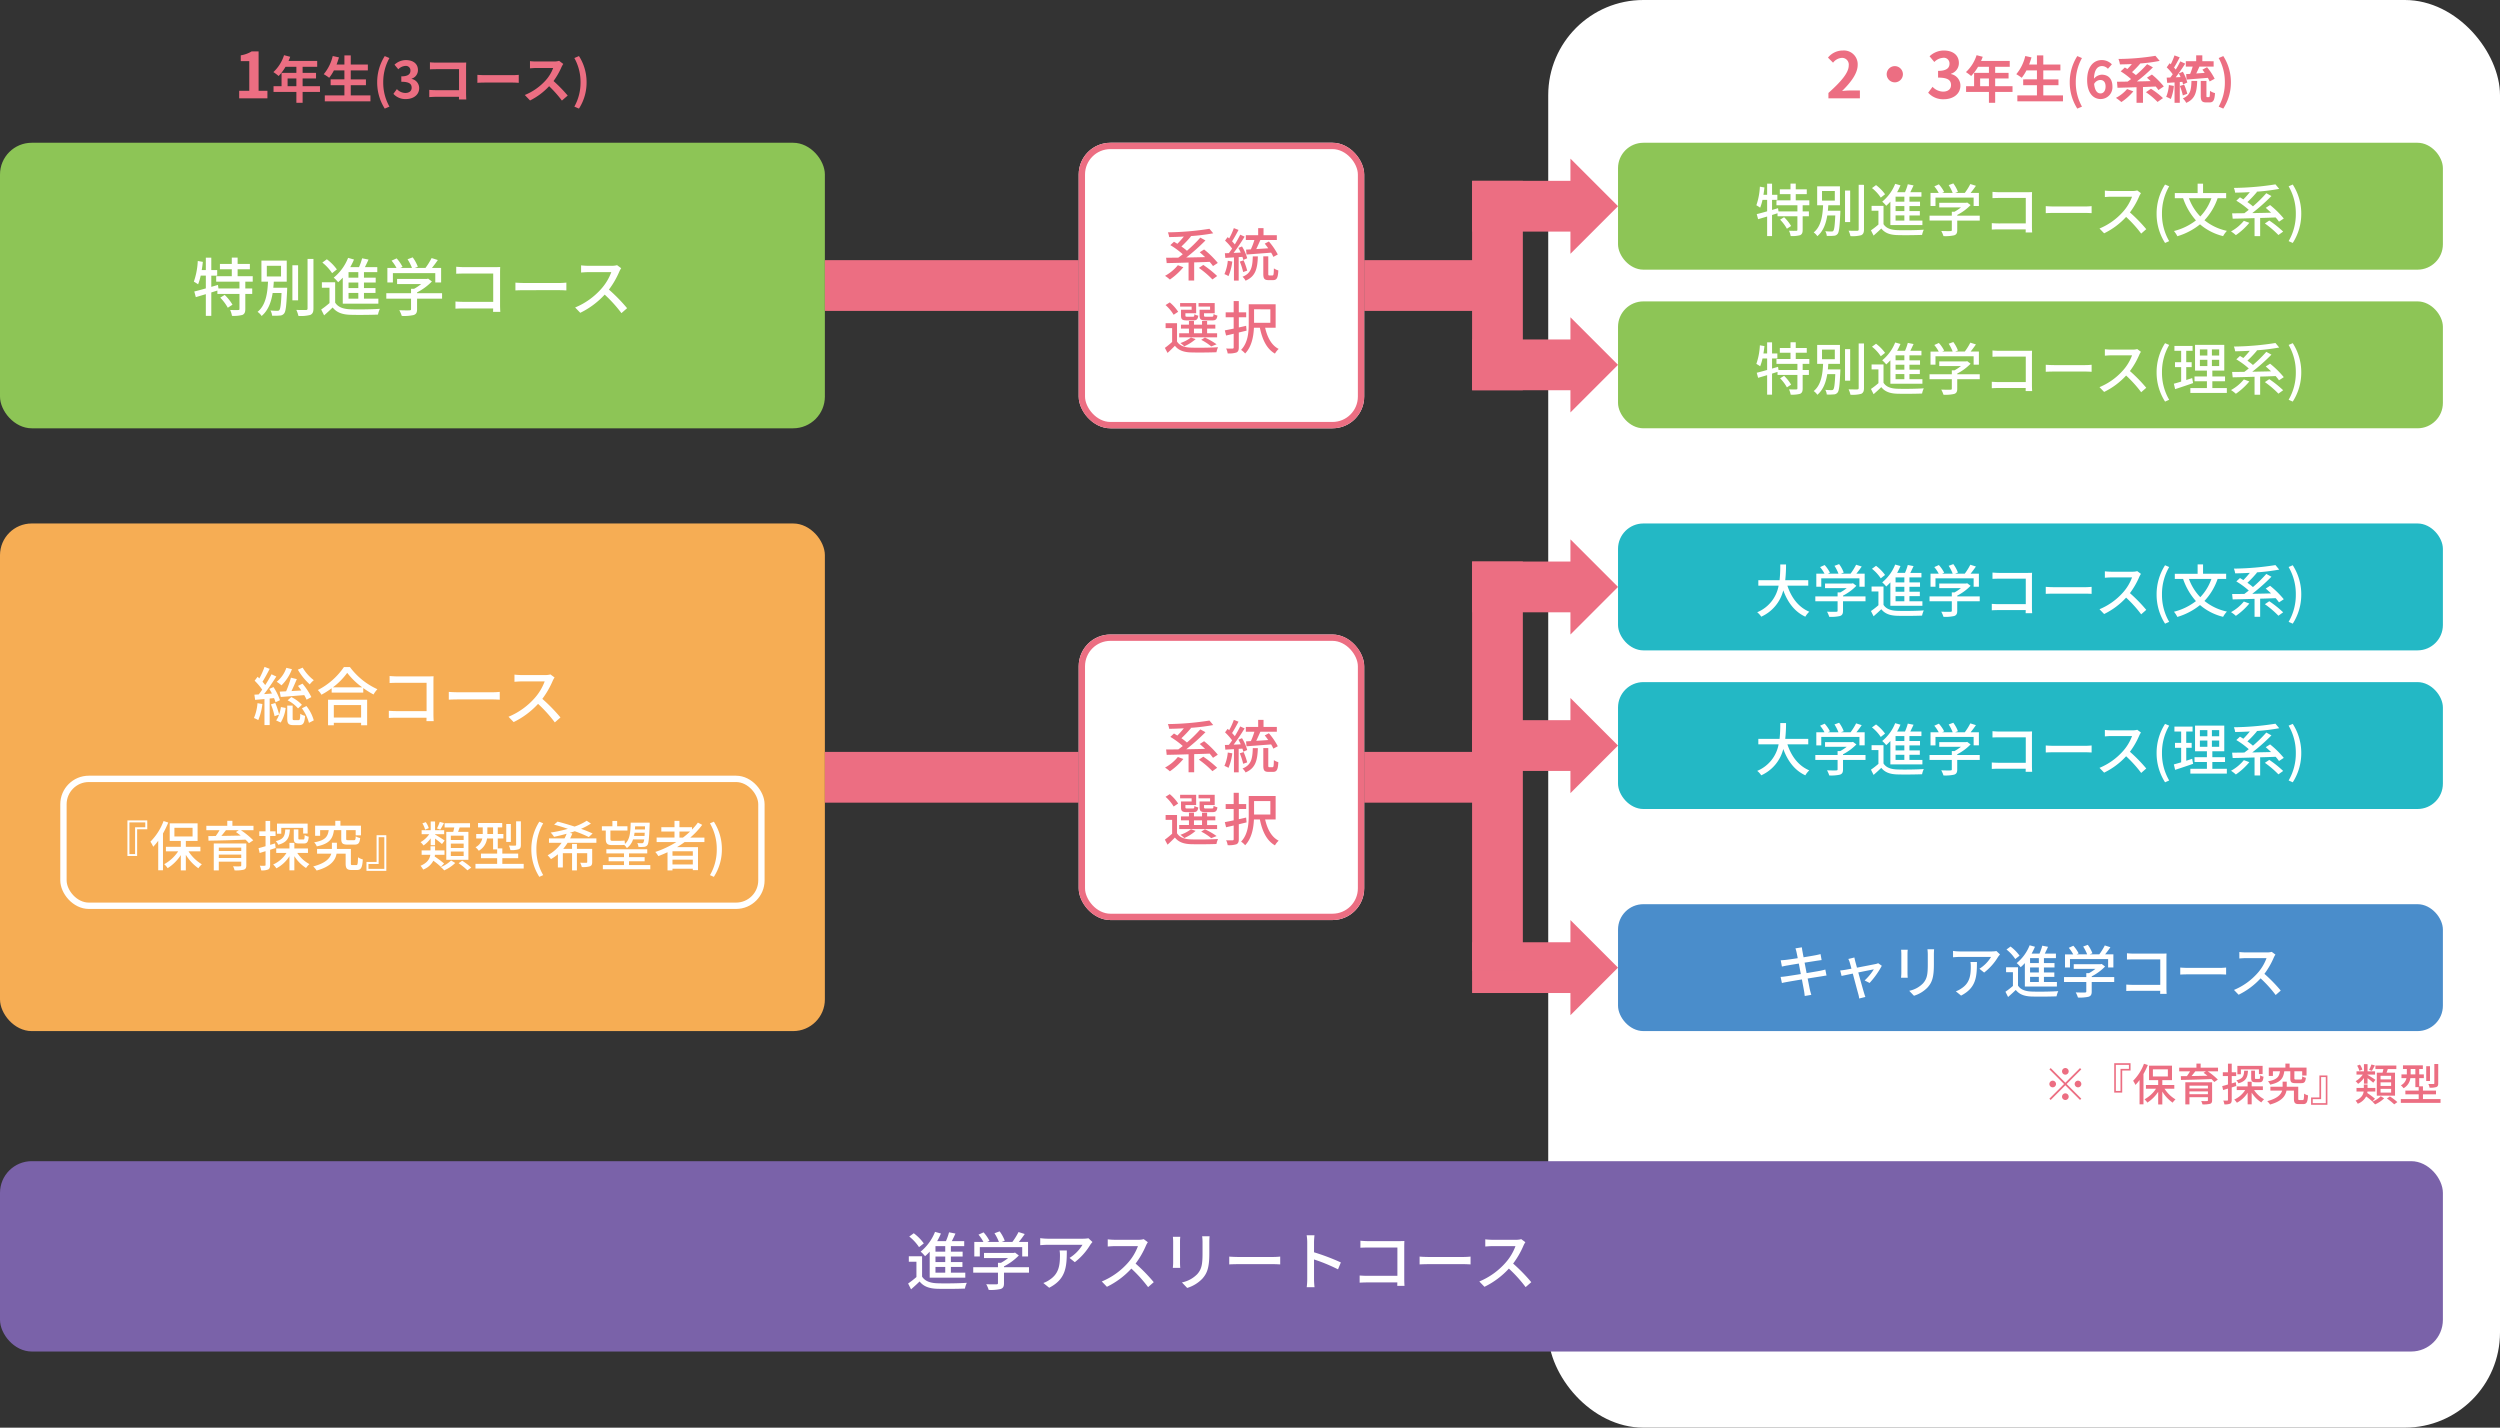 <svg xmlns="http://www.w3.org/2000/svg" width="788" height="450" viewBox="0 0 788 450"><rect x="0" y="0" width="788" height="450" fill="#333333" stroke="none"/><g transform="translate(-255 -564)"><rect width="300" height="450" rx="30" transform="translate(743 564)" fill="#fff"/><rect width="260" height="90" rx="10" transform="translate(255 609)" fill="#8dc556"/><rect width="770" height="60" rx="10" transform="translate(255 930)" fill="#7a62a9"/><rect width="260" height="160" rx="10" transform="translate(255 729)" fill="#f6ad54"/><path d="M-60.58-4.18A14.44,14.44,0,0,1-58.2-1l1.48-.96a14.3,14.3,0,0,0-2.46-3.08Zm10.24-5.04v-1.72H-55.1v-2.18h3.86V-14.8H-55.1v-2h-1.84v2h-3.74v1.68h3.74v2.18h-4.92v1.72h7.34v2.14h-6.62L-61.3-8.2l-2.1.62v-3.54h1.86v-1.76H-63.4v-3.9h-1.72v3.9h-1.3c.16-.84.26-1.72.36-2.58l-1.6-.28A23.182,23.182,0,0,1-68.9-9.22a14.028,14.028,0,0,1,1.34.84,17.335,17.335,0,0,0,.82-2.74h1.62V-7.1c-1.38.4-2.64.74-3.64.98l.48,1.78,3.16-.94V1.56h1.72V-5.82l1.92-.6v1.06h6.96V-.64c0,.28-.1.36-.42.36-.32.02-1.4.02-2.52-.02a7.393,7.393,0,0,1,.58,1.86,10.773,10.773,0,0,0,3.3-.3c.68-.32.9-.86.9-1.86V-5.36h2.18V-7.08h-2.18V-9.22Zm4.44-5h4.48v3.36H-45.9Zm2.04,6.92c.08-.64.12-1.28.16-1.92h4.08v-6.64H-47.6v6.64h2.08c-.18,3.48-.62,7.36-3.3,9.52a4.658,4.658,0,0,1,1.28,1.3c2.1-1.76,3.02-4.42,3.48-7.24h2.8c-.16,3.6-.36,5.02-.7,5.38-.14.2-.34.22-.66.22a20.146,20.146,0,0,1-2.14-.1,3.844,3.844,0,0,1,.52,1.64,15.087,15.087,0,0,0,2.42-.04A1.709,1.709,0,0,0-40.46.82c.54-.62.74-2.48.96-7.36.02-.24.02-.76.02-.76Zm7.82-7.08h-1.8V-3.34h1.8Zm2.98-2V-.78c0,.36-.14.48-.52.5-.4,0-1.66.02-3.02-.04a8.613,8.613,0,0,1,.66,1.9,11.705,11.705,0,0,0,3.76-.32c.7-.34.98-.88.98-2.04v-15.6Zm16,5.9h-3.08v-1.74h3.08Zm0,3.28h-3.08V-8.94h3.08Zm0,3.34h-3.08v-1.8h3.08Zm-4.9,1.58h11.22V-3.86h-4.54v-1.8h3.64V-7.2h-3.64V-8.94h3.7v-1.54h-3.7v-1.74h4.2V-13.8h-3.9c.38-.74.78-1.58,1.14-2.38l-2.02-.4a17.882,17.882,0,0,1-.98,2.78H-19.6a22.221,22.221,0,0,0,1.18-2.4l-1.86-.52a15.271,15.271,0,0,1-4.54,6.24,9.478,9.478,0,0,1,1.4,1.44,16.453,16.453,0,0,0,1.46-1.44Zm-1.86-10.8a14.867,14.867,0,0,0-3.16-3.2l-1.42,1.04a14.28,14.28,0,0,1,3.08,3.34Zm-.54,4.06h-4.18V-7.3h2.4v4.82A27.577,27.577,0,0,1-28.76-.44l.92,1.84c.98-.86,1.86-1.66,2.7-2.48,1.22,1.54,2.94,2.2,5.42,2.3,2.32.08,6.56.04,8.86-.06a8.1,8.1,0,0,1,.6-1.82c-2.54.18-7.18.24-9.44.14-2.22-.1-3.8-.72-4.66-2.1Zm18.2-2.88H7.2v2.94H9.04v-4.58H6.14c.62-.76,1.28-1.64,1.86-2.5l-1.96-.62A21.018,21.018,0,0,1,4.1-13.54H.72l.98-.38A11.856,11.856,0,0,0,.08-16.88l-1.62.6a14.813,14.813,0,0,1,1.4,2.74h-3.7l.72-.34a12.273,12.273,0,0,0-1.86-2.68l-1.6.72a12.619,12.619,0,0,1,1.56,2.3H-7.9v4.58h1.74ZM9.34-5.58H1.46v-.26A17.95,17.95,0,0,0,6.14-9.28l-1.2-.9-.4.1H-4.84v1.62h7.6A15.823,15.823,0,0,1,.5-6.96H-.44v1.38h-7.8v1.72h7.8V-.58c0,.3-.1.38-.5.4s-1.8.02-3.2-.04a10.006,10.006,0,0,1,.78,1.8A13.9,13.9,0,0,0,.38,1.3C1.2,1.02,1.46.5,1.46-.52V-3.86H9.34ZM27.7.3c-.04-.44-.08-1.42-.08-2.12V-12.16c0-.52.02-1.24.04-1.68-.36.02-1.06.04-1.6.04H16.12c-.66,0-1.62-.06-2.32-.12v2.2c.52-.02,1.54-.06,2.32-.06h9.34v8.92H15.88c-.86,0-1.74-.06-2.32-.1V-.7c.58-.04,1.58-.08,2.4-.08h9.48c0,.42-.02.8-.02,1.08Zm4.76-6.76c.66-.04,1.84-.08,2.96-.08H46.3c.88,0,1.78.06,2.22.08V-8.92c-.48.04-1.26.12-2.24.12H35.42c-1.08,0-2.32-.06-2.96-.12ZM64.5-14.42a6.066,6.066,0,0,1-1.74.2H55.34a21.4,21.4,0,0,1-2.18-.14v2.26c.32-.02,1.4-.12,2.18-.12h7.34A16.455,16.455,0,0,1,59.5-6.94a22.473,22.473,0,0,1-8.22,5.86L52.9.6a25.6,25.6,0,0,0,7.7-5.74A43.26,43.26,0,0,1,65.88.7L67.66-.86a53.16,53.16,0,0,0-5.72-5.86,27.374,27.374,0,0,0,3.28-5.7,6.9,6.9,0,0,1,.58-1.04Z" transform="translate(385 662)" fill="#fff"/><path d="M-54.61,0h8.9V-2.38h-2.78V-14.8h-2.18a9.6,9.6,0,0,1-3.44,1.24v1.82h2.68v9.36h-3.18Zm15.26-3.84V-6.272h2.768V-3.84Zm10.208,0h-5.472V-6.272h4.224v-1.76h-4.224v-1.92h4.592v-1.84h-9.04a10.215,10.215,0,0,0,.528-1.312l-1.936-.5a12.339,12.339,0,0,1-3.36,5.328A14.726,14.726,0,0,1-42.182-7.04a14.379,14.379,0,0,0,2.176-2.912h3.424v1.92h-4.672V-3.84h-2.528v1.824h7.2V1.408h1.968V-2.016h5.472Zm9.7,2.912V-4.144h4.784v-1.84h-4.784V-8.8h5.392v-1.856h-5.392v-2.88h-2v2.88H-23.91c.272-.736.528-1.488.752-2.256l-1.968-.432a13.766,13.766,0,0,1-2.832,5.728A15.13,15.13,0,0,1-26.246-6.48,13.187,13.187,0,0,0-24.758-8.8h3.312v2.816h-4.336v1.84h4.336V-.928h-6.176V.944h14.384V-.928Zm10.72,4.16,1.472-.624A15.394,15.394,0,0,1-9.206-5.056,15.42,15.42,0,0,1-7.254-12.7l-1.472-.624A15.321,15.321,0,0,0-11.11-5.056,15.335,15.335,0,0,0-8.726,3.232ZM-2.038.224c2.256,0,4.16-1.264,4.16-3.44A2.959,2.959,0,0,0-.246-6.128v-.08a2.805,2.805,0,0,0,1.984-2.7c0-2.032-1.552-3.152-3.84-3.152a5.253,5.253,0,0,0-3.552,1.456l1.2,1.44a3.379,3.379,0,0,1,2.24-1.056A1.415,1.415,0,0,1-.63-8.736c0,1.056-.7,1.808-2.88,1.808v1.7c2.576,0,3.264.72,3.264,1.888,0,1.056-.816,1.648-2.016,1.648A3.761,3.761,0,0,1-4.9-2.912l-1.1,1.488A5.033,5.033,0,0,0-2.038.224ZM16.97.352c-.032-.48-.064-1.328-.064-1.888V-9.824c0-.464.032-1.1.048-1.472-.272.016-.944.032-1.408.032H7.5c-.56,0-1.392-.032-1.984-.1v2.224C5.962-9.168,6.826-9.2,7.5-9.2h7.184v6.624H7.306c-.72,0-1.44-.048-2-.1V-.384c.528-.048,1.44-.1,2.064-.1h7.3c0,.3,0,.576-.016.832Zm3.5-5.248c.592-.048,1.664-.08,2.576-.08h8.592c.672,0,1.488.064,1.872.08V-7.408c-.416.032-1.136.1-1.872.1H23.05c-.832,0-2-.048-2.576-.1Zm25.76-6.928a5.777,5.777,0,0,1-1.664.208H38.938a17.875,17.875,0,0,1-1.888-.112v2.272c.336-.016,1.216-.112,1.888-.112h5.424a12.4,12.4,0,0,1-2.384,3.92,18.127,18.127,0,0,1-6.56,4.592L37.066.672a21.076,21.076,0,0,0,6.016-4.5A36.486,36.486,0,0,1,47.114.7L48.938-.88a44.979,44.979,0,0,0-4.464-4.576,23.524,23.524,0,0,0,2.512-4.4,7.56,7.56,0,0,1,.56-.992ZM52.49,3.232a15.211,15.211,0,0,0,2.4-8.288,15.2,15.2,0,0,0-2.4-8.272l-1.456.624a15.42,15.42,0,0,1,1.952,7.648,15.394,15.394,0,0,1-1.952,7.664Z" transform="translate(385 595)" fill="#ec6e82"/><rect width="260" height="40" rx="8" transform="translate(765 609)" fill="#8dc556"/><rect width="260" height="40" rx="8" transform="translate(765 729)" fill="#23b8c5"/><rect width="260" height="40" rx="8" transform="translate(765 659)" fill="#8dc556"/><rect width="260" height="40" rx="8" transform="translate(765 779)" fill="#23b8c5"/><rect width="260" height="40" rx="8" transform="translate(765 849)" fill="#4a8dcb"/><path d="M-63.68,0h9.92V-2.48h-3.22c-.68,0-1.66.08-2.4.16,2.7-2.64,4.92-5.52,4.92-8.2a4.342,4.342,0,0,0-4.66-4.56,6,6,0,0,0-4.7,2.24l1.6,1.6a3.834,3.834,0,0,1,2.72-1.52,2.123,2.123,0,0,1,2.22,2.4c0,2.28-2.38,5.06-6.4,8.66Zm18.36-7.6a2.578,2.578,0,0,0,2.56,2.56A2.578,2.578,0,0,0-40.2-7.6a2.578,2.578,0,0,0-2.56-2.56A2.578,2.578,0,0,0-45.32-7.6ZM-27.28.28c2.82,0,5.2-1.58,5.2-4.3a3.7,3.7,0,0,0-2.96-3.64v-.1a3.506,3.506,0,0,0,2.48-3.38c0-2.54-1.94-3.94-4.8-3.94a6.566,6.566,0,0,0-4.44,1.82l1.5,1.8a4.223,4.223,0,0,1,2.8-1.32,1.769,1.769,0,0,1,1.98,1.86c0,1.32-.88,2.26-3.6,2.26v2.12c3.22,0,4.08.9,4.08,2.36,0,1.32-1.02,2.06-2.52,2.06a4.7,4.7,0,0,1-3.3-1.52l-1.38,1.86A6.291,6.291,0,0,0-27.28.28Zm11.42-4.12V-6.272h2.768V-3.84Zm10.208,0h-5.472V-6.272H-6.9v-1.76h-4.224v-1.92h4.592v-1.84h-9.04a10.215,10.215,0,0,0,.528-1.312l-1.936-.5a12.339,12.339,0,0,1-3.36,5.328A14.725,14.725,0,0,1-18.692-7.04a14.379,14.379,0,0,0,2.176-2.912h3.424v1.92h-4.672V-3.84h-2.528v1.824h7.2V1.408h1.968V-2.016h5.472Zm9.7,2.912V-4.144H8.828v-1.84H4.044V-8.8H9.436v-1.856H4.044v-2.88h-2v2.88H-.42c.272-.736.528-1.488.752-2.256l-1.968-.432A13.766,13.766,0,0,1-4.468-7.616,15.13,15.13,0,0,1-2.756-6.48,13.187,13.187,0,0,0-1.268-8.8H2.044v2.816H-2.292v1.84H2.044V-.928H-4.132V.944H10.252V-.928Zm10.72,4.16,1.472-.624a15.394,15.394,0,0,1-1.952-7.664A15.42,15.42,0,0,1,16.236-12.7l-1.472-.624A15.321,15.321,0,0,0,12.38-5.056,15.335,15.335,0,0,0,14.764,3.232Zm7.312-4.784c-.992,0-1.792-.832-2.016-2.992A2.338,2.338,0,0,1,22-5.792c1.024,0,1.68.656,1.68,2.064C23.676-2.288,22.956-1.552,22.076-1.552ZM25.66-10.72a4.386,4.386,0,0,0-3.216-1.344c-2.384,0-4.576,1.888-4.576,6.3,0,4.176,2,5.984,4.256,5.984a3.708,3.708,0,0,0,3.712-3.952c0-2.544-1.408-3.728-3.392-3.728a3.446,3.446,0,0,0-2.432,1.264c.1-2.96,1.216-3.984,2.576-3.984a2.57,2.57,0,0,1,1.824.864Zm4.8,7.792A12,12,0,0,1,26.94-.144a15.609,15.609,0,0,1,1.712,1.312,16.648,16.648,0,0,0,3.776-3.376ZM42.028-3.76A25.039,25.039,0,0,0,38.284-7.5l-1.568.992c.368.32.768.688,1.168,1.072-1.472.048-2.944.08-4.352.1A46.364,46.364,0,0,0,38.6-9.776l-1.824-.992a34.7,34.7,0,0,1-3.536,3.44c-.352-.3-.784-.624-1.232-.944A29.676,29.676,0,0,0,34.6-10.96l-.048-.032a49.161,49.161,0,0,0,6.176-.816l-1.344-1.6a75.207,75.207,0,0,1-11.648.992A6.949,6.949,0,0,1,28.2-10.7c1.2-.016,2.48-.048,3.76-.112a18.878,18.878,0,0,1-1.408,1.568c-.272-.176-.544-.336-.8-.48L28.444-8.512A24.374,24.374,0,0,1,31.708-6.08c-.368.288-.736.56-1.088.8-1.232.016-2.368.032-3.344.048l.16,1.9c1.664-.048,3.76-.1,6-.176v4.9h2.032v-4.96c1.328-.048,2.672-.112,4.016-.16a10.336,10.336,0,0,1,.848,1.12ZM36.4-1.936A23.4,23.4,0,0,1,40.06,1.136L41.772-.08A24.356,24.356,0,0,0,37.98-3.024ZM49.228-5.92c1.808-.144,4.3-.352,6.688-.544a10.9,10.9,0,0,1,.576,1.136l1.568-.848a18.5,18.5,0,0,0-2.4-3.648L54.2-9.04q.36.48.72,1.008c-.9.064-1.792.128-2.656.192.32-.672.672-1.44.992-2.16h4.48v-1.7H54.172v-1.856H52.236V-11.7H48.972V-10h2.16a21.452,21.452,0,0,1-.8,2.288c-.448.032-.88.048-1.264.064Zm-5.6,1.728A11.633,11.633,0,0,1,42.78-.48a9.4,9.4,0,0,1,1.456.688A14.793,14.793,0,0,0,45.2-3.92ZM47.884-5.2a7.67,7.67,0,0,1,.208.816l1.344-.608a13.564,13.564,0,0,0-1.408-3.392l-1.264.528c.192.352.384.752.56,1.152l-1.536.064c1.008-1.3,2.112-2.912,2.992-4.3l-1.552-.72A29.016,29.016,0,0,1,45.8-9.072c-.16-.208-.352-.416-.544-.64.576-.88,1.216-2.128,1.792-3.216L45.4-13.536a20.283,20.283,0,0,1-1.168,2.784c-.128-.112-.256-.224-.368-.32l-.912,1.3A15.7,15.7,0,0,1,44.844-7.6c-.256.368-.512.72-.752,1.024l-1.152.048L43.1-4.88l2.32-.144V1.408h1.648V-5.136Zm1.552,3.76a17.64,17.64,0,0,0-.992-2.88L47.1-3.9a18.932,18.932,0,0,1,.928,2.976Zm1.312-4.048c-.1,2.784-.3,4.5-2.72,5.5A5.06,5.06,0,0,1,49.1,1.424C52,.16,52.428-2.1,52.556-5.488Zm4.976,5.1c-.224,0-.256-.048-.256-.512V-5.5H53.676V-.88c0,1.616.32,2.16,1.712,2.16h1.056c1.152,0,1.584-.608,1.728-2.928a4.772,4.772,0,0,1-1.584-.72c-.032,1.728-.08,1.984-.336,1.984ZM60.78,3.232a15.211,15.211,0,0,0,2.4-8.288,15.2,15.2,0,0,0-2.4-8.272l-1.456.624a15.42,15.42,0,0,1,1.952,7.648,15.394,15.394,0,0,1-1.952,7.664Z" transform="translate(895 595)" fill="#ec6e82"/><path d="M-117.95-9.31A1.058,1.058,0,0,0-119-10.36a1.058,1.058,0,0,0-1.05,1.05A1.058,1.058,0,0,0-119-8.26,1.058,1.058,0,0,0-117.95-9.31Zm-5.67-1.036-.406.406,4.62,4.62L-124.04-.686l.406.406L-119-4.914l4.62,4.62.406-.406-4.62-4.62,4.62-4.62-.406-.406L-119-5.726Zm.63,3.976a1.058,1.058,0,0,0-1.05,1.05,1.058,1.058,0,0,0,1.05,1.05,1.058,1.058,0,0,0,1.05-1.05A1.058,1.058,0,0,0-122.99-6.37Zm7.98,2.1a1.058,1.058,0,0,0,1.05-1.05,1.058,1.058,0,0,0-1.05-1.05,1.058,1.058,0,0,0-1.05,1.05A1.058,1.058,0,0,0-115.01-4.27Zm-5.04,2.94A1.058,1.058,0,0,0-119-.28a1.058,1.058,0,0,0,1.05-1.05A1.058,1.058,0,0,0-119-2.38,1.058,1.058,0,0,0-120.05-1.33Zm21.6-8.232v-2.31H-103.6v9.254h2.52V-9.562Zm-.518-1.792v1.26h-2.646v6.958h-1.47v-8.218Zm4.746-.35a14.96,14.96,0,0,1-3.416,5.362,7.706,7.706,0,0,1,.728,1.316,14.95,14.95,0,0,0,1.3-1.554V1.078h1.232V-8.47A25.226,25.226,0,0,0-93-11.312Zm2.814,1.75h4.718V-7.7h-4.718Zm6.748,6.118V-5.012h-3.78V-6.538h3.052V-11.1h-7.238v4.564h2.884v1.526H-93.6v1.176h3.178A10.265,10.265,0,0,1-94.052-.5a5.741,5.741,0,0,1,.9,1.036A11.391,11.391,0,0,0-89.74-2.856V1.12h1.3V-2.926A12.018,12.018,0,0,0-85.19.56a5.819,5.819,0,0,1,.91-1.036,10.406,10.406,0,0,1-3.458-3.36ZM-79.884-2.1V-3h5.824v.9Zm5.824-2.7v.882h-5.824V-4.8Zm1.316-1.078h-8.442V1.106h1.3V-1.162h5.824V-.21c0,.2-.07.266-.322.266-.21.014-1.05.028-1.806-.014a4.276,4.276,0,0,1,.406,1.064A8.582,8.582,0,0,0-73.4.924c.49-.154.658-.476.658-1.12ZM-74.69-9.324l-.742.476c.392.28.812.588,1.232.924-1.736.028-3.472.07-5.026.084.392-.462.812-.98,1.19-1.484Zm3.808-1.148h-5.474V-11.76h-1.33v1.288h-5.432v1.148h3.43a16.5,16.5,0,0,1-.994,1.512c-.7,0-1.344.014-1.918.014l.042,1.19c2.436-.028,6.118-.126,9.6-.266a10.6,10.6,0,0,1,.9.924l1.12-.756a20.128,20.128,0,0,0-3.206-2.618h3.262Zm10.458.938v2.268c0,1.064.252,1.386,1.358,1.386h1.246c.84,0,1.148-.35,1.274-1.75a3.381,3.381,0,0,1-1.05-.434c-.028,1.008-.084,1.148-.35,1.148h-.938c-.308,0-.35-.042-.35-.364V-9.534Zm-3.248-.392h5.684v1.47h1.162v-2.576h-7.952V-8.4h1.106Zm1.036.42c-.084,1.68-.448,2.548-2.464,3.024a2.878,2.878,0,0,1,.644.938c2.394-.644,2.884-1.834,3.024-3.962Zm-2.646,3.612-1.274.378v-2.31h1.4v-1.2h-1.4v-2.7h-1.19v2.7H-69.37v1.2h1.624v2.66c-.686.2-1.316.378-1.82.5l.294,1.26c.462-.154.98-.308,1.526-.476V-.336c0,.2-.07.238-.252.238-.154.014-.672.014-1.232,0a4.156,4.156,0,0,1,.35,1.2A4.176,4.176,0,0,0-67.06.868c.378-.21.5-.56.5-1.2V-4.242c.476-.154.966-.308,1.442-.462Zm8.54,2.478V-4.578H-60.27V-6.034h-1.274v1.456h-3.43v1.162h2.66a7.958,7.958,0,0,1-3.458,3,5.183,5.183,0,0,1,.84.994,8.872,8.872,0,0,0,3.388-3.15V1.092h1.274V-2.59A9.975,9.975,0,0,0-57.232.49,4.7,4.7,0,0,1-56.35-.518a8.688,8.688,0,0,1-3.164-2.9ZM-48.1-9.338v2.212c0,1.19.308,1.54,1.652,1.54h1.792c.98,0,1.33-.35,1.47-1.708a3.174,3.174,0,0,1-1.148-.448c-.042.882-.112,1.008-.476,1.008h-1.47c-.462,0-.532-.042-.532-.406v-2.2h2.464v1.344h1.372V-10.5h-5.334v-1.26h-1.33v1.26H-54.88v2.632h1.3v-1.47h2.226c-.238,1.694-.9,2.66-3.78,3.164a3.167,3.167,0,0,1,.686,1.05c3.318-.686,4.158-1.988,4.452-4.214Zm2.912,9.072c-.336,0-.406-.056-.406-.462V-4.452h-3.626v-1.61h-1.3v1.61h-3.85v1.218h3.7c-.35,1.19-1.456,2.464-4.69,3.318a6.131,6.131,0,0,1,.882,1.064C-50.736.126-49.6-1.6-49.308-3.234h2.352v2.52c0,1.344.35,1.722,1.554,1.722h1.358c1.064,0,1.414-.56,1.54-2.744a3.793,3.793,0,0,1-1.232-.56c-.056,1.792-.112,2.03-.462,2.03Zm3.64-.812v2.31H-36.4V-8.022h-2.52v6.944Zm.518,1.792V-.546h2.646V-7.5h1.47V.714Zm24.71-7.49h-3.332V-7.91h3.332Zm0,2.072h-3.332V-5.852h3.332Zm0,2.086h-3.332V-3.78h3.332ZM-20.832-8.89v7.252h5.74V-8.89h-2.674c.126-.35.266-.742.406-1.134h2.688v-1.12h-6.594v1.12h2.52c-.084.364-.182.77-.28,1.134Zm-1.694-2.59a12.86,12.86,0,0,1-.728,1.694l.854.308c.294-.434.63-1.064.966-1.694Zm-2.856,1.624a5.062,5.062,0,0,0-.77-1.568l-.882.322a6.268,6.268,0,0,1,.714,1.638Zm.5,4.424h1.134V-7.154c.644.476,1.428,1.092,1.792,1.428l.7-.91c-.378-.28-1.946-1.26-2.492-1.554v-.1h2.366V-9.324h-2.366v-2.268h-1.134v2.268H-27.23v1.036h1.974A6.875,6.875,0,0,1-27.51-6.216a4.885,4.885,0,0,1,.77.854A7.5,7.5,0,0,0-24.878-7.21Zm3.472,4.746a25.092,25.092,0,0,0-2.436-1.806c.028-.154.056-.294.07-.448h2.478V-4.074h-2.45V-5.152H-24.92v1.078h-2.31V-2.94h2.254c-.14.994-.686,2.058-2.548,2.856a4.4,4.4,0,0,1,.686.98,4.9,4.9,0,0,0,2.646-2.3A18.142,18.142,0,0,1-22.232.2Zm1.82-.784A8,8,0,0,1-22.246.238a8.462,8.462,0,0,1,.868.868,9.813,9.813,0,0,0,2.87-1.918Zm1.946.714a18,18,0,0,1,2.3,1.848l.994-.714A16.876,16.876,0,0,0-16.7-1.4ZM-1.47-11.62H-2.7v6.062c0,.182-.056.238-.28.238-.2.014-.882.014-1.6-.014a4.648,4.648,0,0,1,.392,1.176,6.319,6.319,0,0,0,2.128-.21c.462-.2.588-.518.588-1.176Zm-2.6.686h-1.19v4.662h1.19Zm-6.09,2.59v-1.708H-8.68v1.708Zm3.878,7.77V-2.058H-2.17v-1.19H-6.286V-4.592H-7.462v-2.59h1.456V-8.344H-7.462v-1.708h1.148V-11.2h-6.272v1.148h1.218v1.708h-1.694v1.162h1.582A3.332,3.332,0,0,1-13.244-4.9a5.826,5.826,0,0,1,.854.91,4.3,4.3,0,0,0,2.142-3.192H-8.68V-4.34h1.05v1.092h-4.2v1.19h4.2V-.574h-5.628V.63H-.742v-1.2Z" transform="translate(1025 911)" fill="#ec6e82"/><path d="M-78.912-3.762A13,13,0,0,1-76.77-.9l1.332-.864a12.872,12.872,0,0,0-2.214-2.772ZM-69.7-8.3V-9.846H-73.98v-1.962h3.474V-13.32H-73.98v-1.8h-1.656v1.8H-79v1.512h3.366v1.962h-4.428V-8.3h6.606v1.926h-5.958L-79.56-7.38l-1.89.558v-3.186h1.674v-1.584H-81.45V-15.1H-83v3.51h-1.17c.144-.756.234-1.548.324-2.322l-1.44-.252A20.864,20.864,0,0,1-86.4-8.3a12.625,12.625,0,0,1,1.206.756,15.6,15.6,0,0,0,.738-2.466H-83V-6.39c-1.242.36-2.376.666-3.276.882l.432,1.6L-83-4.752V1.4h1.548V-5.238l1.728-.54v.954h6.264V-.576c0,.252-.09.324-.378.324-.288.018-1.26.018-2.268-.018A6.653,6.653,0,0,1-75.582,1.4a9.7,9.7,0,0,0,2.97-.27C-72,.846-71.8.36-71.8-.54V-4.824h1.962V-6.372H-71.8V-8.3Zm4-4.5h4.032v3.024H-65.7Zm1.836,6.228c.072-.576.108-1.152.144-1.728h3.672v-5.976H-67.23V-8.3h1.872c-.162,3.132-.558,6.624-2.97,8.568a4.192,4.192,0,0,1,1.152,1.17c1.89-1.584,2.718-3.978,3.132-6.516h2.52c-.144,3.24-.324,4.518-.63,4.842-.126.18-.306.2-.594.2a18.132,18.132,0,0,1-1.926-.09,3.459,3.459,0,0,1,.468,1.476,13.578,13.578,0,0,0,2.178-.036A1.538,1.538,0,0,0-60.8.738c.486-.558.666-2.232.864-6.624.018-.216.018-.684.018-.684Zm7.038-6.372h-1.62v9.936h1.62Zm2.682-1.8V-.7c0,.324-.126.432-.468.45-.36,0-1.494.018-2.718-.036a7.752,7.752,0,0,1,.594,1.71,10.535,10.535,0,0,0,3.384-.288c.63-.306.882-.792.882-1.836v-14.04Zm14.4,5.31h-2.772V-11h2.772Zm0,2.952h-2.772V-8.046h2.772Zm0,3.006h-2.772v-1.62h2.772Zm-4.41,1.422h10.1V-3.474h-4.086v-1.62h3.276V-6.48h-3.276V-8.046h3.33V-9.432h-3.33V-11h3.78V-12.42h-3.51c.342-.666.7-1.422,1.026-2.142l-1.818-.36a16.094,16.094,0,0,1-.882,2.5H-42.03a20,20,0,0,0,1.062-2.16l-1.674-.468a13.744,13.744,0,0,1-4.086,5.616,8.53,8.53,0,0,1,1.26,1.3,14.808,14.808,0,0,0,1.314-1.3Zm-1.674-9.72a13.38,13.38,0,0,0-2.844-2.88l-1.278.936a12.852,12.852,0,0,1,2.772,3.006Zm-.486,3.654h-3.762V-6.57h2.16v4.338A24.82,24.82,0,0,1-50.274-.4l.828,1.656c.882-.774,1.674-1.494,2.43-2.232,1.1,1.386,2.646,1.98,4.878,2.07,2.088.072,5.9.036,7.974-.054a7.289,7.289,0,0,1,.54-1.638c-2.286.162-6.462.216-8.5.126-2-.09-3.42-.648-4.194-1.89Zm16.38-2.592H-17.91v2.646h1.656v-4.122h-2.61c.558-.684,1.152-1.476,1.674-2.25l-1.764-.558A18.916,18.916,0,0,1-20.7-12.186h-3.042l.882-.342a10.671,10.671,0,0,0-1.458-2.664l-1.458.54a13.332,13.332,0,0,1,1.26,2.466h-3.33l.648-.306A11.046,11.046,0,0,0-28.872-14.9l-1.44.648a11.357,11.357,0,0,1,1.4,2.07H-31.5v4.122h1.566Zm13.95,5.688h-7.092v-.234a16.155,16.155,0,0,0,4.212-3.1l-1.08-.81-.36.09h-8.442v1.458h6.84a14.241,14.241,0,0,1-2.034,1.35h-.846v1.242h-7.02v1.548h7.02V-.522c0,.27-.09.342-.45.36s-1.62.018-2.88-.036a9.005,9.005,0,0,1,.7,1.62,12.511,12.511,0,0,0,3.366-.252c.738-.252.972-.72.972-1.638V-3.474h7.092ZM.54.27C.5-.126.468-1.008.468-1.638v-9.306c0-.468.018-1.116.036-1.512-.324.018-.954.036-1.44.036H-9.882c-.594,0-1.458-.054-2.088-.108v1.98c.468-.018,1.386-.054,2.088-.054h8.406v8.028H-10.1c-.774,0-1.566-.054-2.088-.09V-.63c.522-.036,1.422-.072,2.16-.072h8.532c0,.378-.018.72-.018.972ZM4.824-5.814c.594-.036,1.656-.072,2.664-.072H17.28c.792,0,1.6.054,2,.072V-8.028c-.432.036-1.134.108-2.016.108H7.488c-.972,0-2.088-.054-2.664-.108ZM33.66-12.978a5.46,5.46,0,0,1-1.566.18H25.416a19.259,19.259,0,0,1-1.962-.126v2.034c.288-.018,1.26-.108,1.962-.108h6.606A14.809,14.809,0,0,1,29.16-6.246a20.225,20.225,0,0,1-7.4,5.274L23.22.54a23.037,23.037,0,0,0,6.93-5.166A38.934,38.934,0,0,1,34.9.63l1.6-1.4a47.844,47.844,0,0,0-5.148-5.274,24.637,24.637,0,0,0,2.952-5.13,6.213,6.213,0,0,1,.522-.936Zm8.766,16.56,1.3-.576a16.807,16.807,0,0,1-2.268-8.64,16.9,16.9,0,0,1,2.268-8.64l-1.3-.558a16.962,16.962,0,0,0-2.664,9.2A16.978,16.978,0,0,0,42.426,3.582ZM57.042-10.53a15.926,15.926,0,0,1-3.51,5.76,16.32,16.32,0,0,1-3.582-5.76Zm4.644,0v-1.62H54.4V-15.1h-1.71v2.952H45.5v1.62h2.61a20.413,20.413,0,0,0,4.05,7A18.715,18.715,0,0,1,45.234-.18,8.737,8.737,0,0,1,46.3,1.458a20.736,20.736,0,0,0,7.146-3.744,17.616,17.616,0,0,0,7.272,3.708A9.064,9.064,0,0,1,61.92-.234a16.8,16.8,0,0,1-7.074-3.348A19.322,19.322,0,0,0,59-10.53ZM67.266-3.4a13.949,13.949,0,0,1-4.05,3.348,11.074,11.074,0,0,1,1.53,1.17,21.049,21.049,0,0,0,4.248-3.888Zm12.582-.72a28.517,28.517,0,0,0-4.32-4.248l-1.368.882c.54.468,1.116.99,1.692,1.53-2.016.054-4.032.09-5.94.126a61.989,61.989,0,0,0,6.048-5.382L74.34-12.1a41.95,41.95,0,0,1-4.212,4.14,19.108,19.108,0,0,0-1.746-1.35,34.522,34.522,0,0,0,3.024-3.2l-.144-.072a63.472,63.472,0,0,0,7.146-.882L77.22-14.886a89.091,89.091,0,0,1-13.1,1.116,6.1,6.1,0,0,1,.4,1.494c1.476-.018,3.042-.072,4.626-.162A27.491,27.491,0,0,1,67.1-10.152c-.36-.234-.72-.45-1.062-.648L64.89-9.738a25.7,25.7,0,0,1,3.924,2.88c-.486.378-.954.738-1.4,1.062-1.44.018-2.754.036-3.852.036l.18,1.692c1.89-.036,4.3-.09,6.894-.18v5.67H72.4V-4.3c1.6-.036,3.258-.09,4.878-.162a13.646,13.646,0,0,1,1.062,1.332ZM73.89-2.556A29.517,29.517,0,0,1,78.156,1.08L79.65,0a33.173,33.173,0,0,0-4.374-3.492Zm8.784,6.138a16.839,16.839,0,0,0,2.682-9.216,16.823,16.823,0,0,0-2.682-9.2l-1.3.558a16.9,16.9,0,0,1,2.268,8.64,16.807,16.807,0,0,1-2.268,8.64Z" transform="translate(895 637)" fill="#fff"/><path d="M-70.038-8.388v-1.728h-7.254a45.406,45.406,0,0,0,.252-4.968h-1.818a45.139,45.139,0,0,1-.216,4.968h-6.7v1.728h6.39a11.2,11.2,0,0,1-6.75,8.37,5.839,5.839,0,0,1,1.278,1.4,12.452,12.452,0,0,0,6.948-8.3c1.4,3.816,3.582,6.732,6.948,8.3A6.62,6.62,0,0,1-69.714-.18c-3.4-1.422-5.67-4.464-6.894-8.208Zm4.1-2.322H-53.91v2.646h1.656v-4.122h-2.61c.558-.684,1.152-1.476,1.674-2.25l-1.764-.558A18.916,18.916,0,0,1-56.7-12.186h-3.042l.882-.342a10.671,10.671,0,0,0-1.458-2.664l-1.458.54a13.331,13.331,0,0,1,1.26,2.466h-3.33l.648-.306A11.046,11.046,0,0,0-64.872-14.9l-1.44.648a11.357,11.357,0,0,1,1.4,2.07H-67.5v4.122h1.566Zm13.95,5.688h-7.092v-.234a16.155,16.155,0,0,0,4.212-3.1l-1.08-.81-.36.09h-8.442v1.458h6.84a14.241,14.241,0,0,1-2.034,1.35h-.846v1.242h-7.02v1.548h7.02V-.522c0,.27-.09.342-.45.36s-1.62.018-2.88-.036a9,9,0,0,1,.7,1.62,12.511,12.511,0,0,0,3.366-.252c.738-.252.972-.72.972-1.638V-3.474h7.092Zm12.24-4.41h-2.772V-11h2.772Zm0,2.952h-2.772V-8.046h2.772Zm0,3.006h-2.772v-1.62h2.772Zm-4.41,1.422h10.1V-3.474h-4.086v-1.62h3.276V-6.48h-3.276V-8.046h3.33V-9.432h-3.33V-11h3.78V-12.42h-3.51c.342-.666.7-1.422,1.026-2.142l-1.818-.36a16.094,16.094,0,0,1-.882,2.5H-42.03a20,20,0,0,0,1.062-2.16l-1.674-.468a13.744,13.744,0,0,1-4.086,5.616,8.53,8.53,0,0,1,1.26,1.3,14.808,14.808,0,0,0,1.314-1.3Zm-1.674-9.72a13.38,13.38,0,0,0-2.844-2.88l-1.278.936a12.852,12.852,0,0,1,2.772,3.006Zm-.486,3.654h-3.762V-6.57h2.16v4.338A24.82,24.82,0,0,1-50.274-.4l.828,1.656c.882-.774,1.674-1.494,2.43-2.232,1.1,1.386,2.646,1.98,4.878,2.07,2.088.072,5.9.036,7.974-.054a7.289,7.289,0,0,1,.54-1.638c-2.286.162-6.462.216-8.5.126-2-.09-3.42-.648-4.194-1.89Zm16.38-2.592H-17.91v2.646h1.656v-4.122h-2.61c.558-.684,1.152-1.476,1.674-2.25l-1.764-.558A18.916,18.916,0,0,1-20.7-12.186h-3.042l.882-.342a10.671,10.671,0,0,0-1.458-2.664l-1.458.54a13.332,13.332,0,0,1,1.26,2.466h-3.33l.648-.306A11.046,11.046,0,0,0-28.872-14.9l-1.44.648a11.357,11.357,0,0,1,1.4,2.07H-31.5v4.122h1.566Zm13.95,5.688h-7.092v-.234a16.155,16.155,0,0,0,4.212-3.1l-1.08-.81-.36.09h-8.442v1.458h6.84a14.241,14.241,0,0,1-2.034,1.35h-.846v1.242h-7.02v1.548h7.02V-.522c0,.27-.09.342-.45.36s-1.62.018-2.88-.036a9.005,9.005,0,0,1,.7,1.62,12.511,12.511,0,0,0,3.366-.252c.738-.252.972-.72.972-1.638V-3.474h7.092ZM.54.27C.5-.126.468-1.008.468-1.638v-9.306c0-.468.018-1.116.036-1.512-.324.018-.954.036-1.44.036H-9.882c-.594,0-1.458-.054-2.088-.108v1.98c.468-.018,1.386-.054,2.088-.054h8.406v8.028H-10.1c-.774,0-1.566-.054-2.088-.09V-.63c.522-.036,1.422-.072,2.16-.072h8.532c0,.378-.018.72-.018.972ZM4.824-5.814c.594-.036,1.656-.072,2.664-.072H17.28c.792,0,1.6.054,2,.072V-8.028c-.432.036-1.134.108-2.016.108H7.488c-.972,0-2.088-.054-2.664-.108ZM33.66-12.978a5.46,5.46,0,0,1-1.566.18H25.416a19.259,19.259,0,0,1-1.962-.126v2.034c.288-.018,1.26-.108,1.962-.108h6.606A14.809,14.809,0,0,1,29.16-6.246a20.225,20.225,0,0,1-7.4,5.274L23.22.54a23.037,23.037,0,0,0,6.93-5.166A38.934,38.934,0,0,1,34.9.63l1.6-1.4a47.844,47.844,0,0,0-5.148-5.274,24.637,24.637,0,0,0,2.952-5.13,6.213,6.213,0,0,1,.522-.936Zm8.766,16.56,1.3-.576a16.807,16.807,0,0,1-2.268-8.64,16.9,16.9,0,0,1,2.268-8.64l-1.3-.558a16.962,16.962,0,0,0-2.664,9.2A16.978,16.978,0,0,0,42.426,3.582ZM57.042-10.53a15.926,15.926,0,0,1-3.51,5.76,16.32,16.32,0,0,1-3.582-5.76Zm4.644,0v-1.62H54.4V-15.1h-1.71v2.952H45.5v1.62h2.61a20.413,20.413,0,0,0,4.05,7A18.715,18.715,0,0,1,45.234-.18,8.737,8.737,0,0,1,46.3,1.458a20.736,20.736,0,0,0,7.146-3.744,17.616,17.616,0,0,0,7.272,3.708A9.064,9.064,0,0,1,61.92-.234a16.8,16.8,0,0,1-7.074-3.348A19.322,19.322,0,0,0,59-10.53ZM67.266-3.4a13.949,13.949,0,0,1-4.05,3.348,11.074,11.074,0,0,1,1.53,1.17,21.049,21.049,0,0,0,4.248-3.888Zm12.582-.72a28.517,28.517,0,0,0-4.32-4.248l-1.368.882c.54.468,1.116.99,1.692,1.53-2.016.054-4.032.09-5.94.126a61.989,61.989,0,0,0,6.048-5.382L74.34-12.1a41.95,41.95,0,0,1-4.212,4.14,19.108,19.108,0,0,0-1.746-1.35,34.522,34.522,0,0,0,3.024-3.2l-.144-.072a63.472,63.472,0,0,0,7.146-.882L77.22-14.886a89.091,89.091,0,0,1-13.1,1.116,6.1,6.1,0,0,1,.4,1.494c1.476-.018,3.042-.072,4.626-.162A27.491,27.491,0,0,1,67.1-10.152c-.36-.234-.72-.45-1.062-.648L64.89-9.738a25.7,25.7,0,0,1,3.924,2.88c-.486.378-.954.738-1.4,1.062-1.44.018-2.754.036-3.852.036l.18,1.692c1.89-.036,4.3-.09,6.894-.18v5.67H72.4V-4.3c1.6-.036,3.258-.09,4.878-.162a13.646,13.646,0,0,1,1.062,1.332ZM73.89-2.556A29.517,29.517,0,0,1,78.156,1.08L79.65,0a33.173,33.173,0,0,0-4.374-3.492Zm8.784,6.138a16.839,16.839,0,0,0,2.682-9.216,16.823,16.823,0,0,0-2.682-9.2l-1.3.558a16.9,16.9,0,0,1,2.268,8.64,16.807,16.807,0,0,1-2.268,8.64Z" transform="translate(895 757)" fill="#fff"/><path d="M-35.12-15.92a19.379,19.379,0,0,0,3.76,4.64,6.673,6.673,0,0,1,1.28-1.32,14,14,0,0,1-3.52-3.96ZM-37.3-13.4a32.587,32.587,0,0,1-1.52,4.3l-2.02.1.32,1.68c2.04-.14,4.74-.36,7.42-.58.3.52.56,1.04.74,1.44l1.5-.82a20.6,20.6,0,0,0-2.8-4.24l-1.42.72c.34.44.72.94,1.06,1.44l-3.1.18c.56-1.16,1.16-2.56,1.68-3.76Zm-1.04,7.14A10.638,10.638,0,0,1-35.06-3.7l1.22-1.14a11.029,11.029,0,0,0-3.34-2.44Zm-.4-10.24a9.715,9.715,0,0,1-3.04,4.4,10.842,10.842,0,0,1,1.5,1.12,13.654,13.654,0,0,0,3.3-5.1Zm-9.1,11.14A14.753,14.753,0,0,1-48.96-.68a8.58,8.58,0,0,1,1.36.66A18.239,18.239,0,0,0-46.3-5.1Zm5.22-1.6a10.549,10.549,0,0,1,.46,1.32l1.4-.66a17.542,17.542,0,0,0-2.04-4.14l-1.32.58c.28.46.58.96.84,1.46l-2.48.18c1.32-1.66,2.74-3.78,3.86-5.54l-1.52-.7c-.52,1.02-1.22,2.22-1.98,3.4a12.533,12.533,0,0,0-.86-1.06c.72-1.12,1.56-2.7,2.26-4.06l-1.62-.62a24.107,24.107,0,0,1-1.64,3.64c-.18-.18-.36-.36-.54-.52l-.94,1.24a18,18,0,0,1,2.38,2.82c-.36.54-.74,1.06-1.1,1.5-.5.04-.96.06-1.36.08l.24,1.64c.86-.08,1.88-.16,2.94-.26v8.2H-44V-6.82Zm-.98,1.98a21.029,21.029,0,0,1,1.14,3.72l1.42-.5A6.589,6.589,0,0,1-41.96.08l1.44.66a11.2,11.2,0,0,0,1.56-4.6l-1.5-.28a13.951,13.951,0,0,1-.56,2.36,22.878,22.878,0,0,0-1.22-3.64Zm7.36,4.96c-.44,0-.52-.06-.52-.56V-4.6h-1.7V-.58c0,1.64.36,2.14,1.96,2.14h1.8c1.24,0,1.68-.58,1.86-2.92a4.554,4.554,0,0,1-1.52-.66c-.04,1.76-.14,2-.56,2Zm2.4-3.72A13.919,13.919,0,0,1-31.62.84L-30.1.06a12.653,12.653,0,0,0-2.32-4.52Zm18.66-1.02V-.84h-8.6V-4.76ZM-25.6,1.6h1.82V.82h8.6V1.6h1.9V-6.44H-25.6Zm1.54-11.96a21.394,21.394,0,0,0,4.5-4.56,22.893,22.893,0,0,0,4.72,4.56Zm3.46-6.38A22.159,22.159,0,0,1-28.82-9.5a7.149,7.149,0,0,1,1.14,1.48,27.247,27.247,0,0,0,3.22-2.04V-8.7h9.96v-1.42A26.05,26.05,0,0,0-11.26-8.1a8.255,8.255,0,0,1,1.22-1.66,22.181,22.181,0,0,1-8.66-6.98ZM7.7.3c-.04-.44-.08-1.42-.08-2.12V-12.16c0-.52.02-1.24.04-1.68-.36.02-1.06.04-1.6.04H-3.88c-.66,0-1.62-.06-2.32-.12v2.2c.52-.02,1.54-.06,2.32-.06H5.46v8.92H-4.12c-.86,0-1.74-.06-2.32-.1V-.7c.58-.04,1.58-.08,2.4-.08H5.44c0,.42-.02.8-.02,1.08Zm4.76-6.76c.66-.04,1.84-.08,2.96-.08H26.3c.88,0,1.78.06,2.22.08V-8.92c-.48.04-1.26.12-2.24.12H15.42c-1.08,0-2.32-.06-2.96-.12ZM44.5-14.42a6.067,6.067,0,0,1-1.74.2H35.34a21.4,21.4,0,0,1-2.18-.14v2.26c.32-.02,1.4-.12,2.18-.12h7.34A16.455,16.455,0,0,1,39.5-6.94a22.473,22.473,0,0,1-8.22,5.86L32.9.6a25.6,25.6,0,0,0,7.7-5.74A43.259,43.259,0,0,1,45.88.7L47.66-.86a53.16,53.16,0,0,0-5.72-5.86,27.374,27.374,0,0,0,3.28-5.7,6.9,6.9,0,0,1,.58-1.04Z" transform="translate(384 791)" fill="#fff"/><rect width="220" height="40" rx="8" transform="translate(275 809.5)" fill="rgba(35,184,197,0)" stroke="#fff" stroke-width="2"/><path d="M-83.079-11.611v-2.805h-6.256V-3.179h3.06v-8.432Zm-.629-2.176v1.53h-3.213v8.449h-1.785v-9.979Zm5.763-.425A18.166,18.166,0,0,1-82.093-7.7a9.357,9.357,0,0,1,.884,1.6A18.153,18.153,0,0,0-79.628-7.99v9.3h1.5V-10.285a30.632,30.632,0,0,0,1.666-3.451Zm3.417,2.125H-68.8V-9.35h-5.729Zm8.194,7.429V-6.086h-4.59V-7.939h3.706v-5.542h-8.789v5.542h3.5v1.853H-77.2v1.428h3.859a12.464,12.464,0,0,1-4.4,4.046A6.971,6.971,0,0,1-76.653.646a13.832,13.832,0,0,0,4.148-4.114V1.36h1.581V-3.553A14.593,14.593,0,0,0-66.98.68,7.066,7.066,0,0,1-65.875-.578a12.636,12.636,0,0,1-4.2-4.08Zm5.8,2.108V-3.638h7.072V-2.55Zm7.072-3.281V-4.76h-7.072V-5.831Zm1.6-1.309H-62.118V1.343h1.581V-1.411h7.072V-.255c0,.238-.085.323-.391.323-.255.017-1.275.034-2.193-.017a5.193,5.193,0,0,1,.493,1.292,10.421,10.421,0,0,0,2.89-.221c.6-.187.8-.578.8-1.36Zm-2.363-4.182-.9.578c.476.34.986.714,1.5,1.122-2.108.034-4.216.085-6.1.1.476-.561.986-1.19,1.445-1.8Zm4.624-1.394h-6.647V-14.28h-1.615v1.564h-6.6v1.394H-60.3a20.036,20.036,0,0,1-1.207,1.836c-.85,0-1.632.017-2.329.017l.051,1.445c2.958-.034,7.429-.153,11.662-.323a12.866,12.866,0,0,1,1.088,1.122l1.36-.918a24.441,24.441,0,0,0-3.893-3.179h3.961Zm12.7,1.139v2.754c0,1.292.306,1.683,1.649,1.683h1.513c1.02,0,1.394-.425,1.547-2.125a4.106,4.106,0,0,1-1.275-.527c-.034,1.224-.1,1.394-.425,1.394h-1.139c-.374,0-.425-.051-.425-.442v-2.737Zm-3.944-.476h6.9v1.785h1.411V-13.4h-9.656v3.2h1.343Zm1.258.51c-.1,2.04-.544,3.094-2.992,3.672A3.5,3.5,0,0,1-41.8-6.732c2.907-.782,3.5-2.227,3.672-4.811Zm-3.213,4.386-1.547.459V-9.5h1.7v-1.462h-1.7v-3.281H-45.8v3.281H-47.77V-9.5H-45.8v3.23c-.833.238-1.6.459-2.21.612l.357,1.53c.561-.187,1.19-.374,1.853-.578v4.3c0,.238-.085.289-.306.289-.187.017-.816.017-1.5,0a5.047,5.047,0,0,1,.425,1.462,5.071,5.071,0,0,0,2.21-.289c.459-.255.612-.68.612-1.462V-5.151c.578-.187,1.173-.374,1.751-.561Zm10.37,3.009V-5.559H-36.72V-7.327h-1.547v1.768h-4.165v1.411h3.23A9.663,9.663,0,0,1-43.4-.51,6.294,6.294,0,0,1-42.381.7a10.774,10.774,0,0,0,4.114-3.825V1.326h1.547V-3.145A12.112,12.112,0,0,0-33.031.6,5.713,5.713,0,0,1-31.96-.629,10.549,10.549,0,0,1-35.8-4.148Zm10.489-7.191v2.686c0,1.445.374,1.87,2.006,1.87h2.176c1.19,0,1.615-.425,1.785-2.074A3.854,3.854,0,0,1-17.374-9.4c-.051,1.071-.136,1.224-.578,1.224h-1.785c-.561,0-.646-.051-.646-.493v-2.669h2.992v1.632h1.666V-12.75H-22.2v-1.53h-1.615v1.53h-6.358v3.2h1.581v-1.785h2.7c-.289,2.057-1.088,3.23-4.59,3.842a3.845,3.845,0,0,1,.833,1.275c4.029-.833,5.049-2.414,5.406-5.117ZM-18.411-.323c-.408,0-.493-.068-.493-.561V-5.406h-4.4V-7.361h-1.581v1.955h-4.675v1.479h4.488C-25.5-2.482-26.843-.935-30.77.1A7.445,7.445,0,0,1-29.7,1.394c4.556-1.241,5.933-3.332,6.29-5.321h2.856v3.06c0,1.632.425,2.091,1.887,2.091h1.649c1.292,0,1.717-.68,1.87-3.332a4.606,4.606,0,0,1-1.5-.68c-.068,2.176-.136,2.465-.561,2.465Zm4.42-.986V1.5h6.256V-9.741H-10.8v8.432Zm.629,2.176V-.663h3.213V-9.112h1.785V.867Zm30.005-9.1H12.6V-9.6h4.046Zm0,2.516H12.6V-7.106h4.046Zm0,2.533H12.6V-4.59h4.046ZM11.169-10.8v8.806h6.97V-10.8H14.892c.153-.425.323-.9.493-1.377h3.264v-1.36H10.642v1.36H13.7c-.1.442-.221.935-.34,1.377ZM9.112-13.94a15.616,15.616,0,0,1-.884,2.057l1.037.374c.357-.527.765-1.292,1.173-2.057ZM5.644-11.968a6.146,6.146,0,0,0-.935-1.9l-1.071.391A7.611,7.611,0,0,1,4.5-11.492ZM6.256-6.6H7.633V-8.687c.782.578,1.734,1.326,2.176,1.734l.85-1.105C10.2-8.4,8.3-9.588,7.633-9.945v-.119h2.873v-1.258H7.633v-2.754H6.256v2.754H3.4v1.258H5.8A8.349,8.349,0,0,1,3.06-7.548a5.932,5.932,0,0,1,.935,1.037A9.108,9.108,0,0,0,6.256-8.755ZM10.472-.833A30.469,30.469,0,0,0,7.514-3.026c.034-.187.068-.357.085-.544h3.009V-4.947H7.633V-6.256H6.2v1.309H3.4V-3.57H6.137C5.967-2.363,5.3-1.071,3.043-.1a5.341,5.341,0,0,1,.833,1.19A5.949,5.949,0,0,0,7.089-1.7,22.029,22.029,0,0,1,9.469.238Zm2.21-.952A9.717,9.717,0,0,1,9.452.289a10.276,10.276,0,0,1,1.054,1.054A11.916,11.916,0,0,0,13.991-.986Zm2.363.867a21.857,21.857,0,0,1,2.788,2.244L19.04.459A20.492,20.492,0,0,0,16.184-1.7ZM34.68-14.11h-1.5v7.361c0,.221-.068.289-.34.289-.238.017-1.071.017-1.938-.017a5.644,5.644,0,0,1,.476,1.428A7.674,7.674,0,0,0,33.966-5.3c.561-.238.714-.629.714-1.428Zm-3.162.833H30.073v5.661h1.445Zm-7.4,3.145v-2.074h1.8v2.074ZM28.832-.7V-2.5h5V-3.944h-5V-5.576H27.4V-8.721h1.768v-1.411H27.4v-2.074H28.8V-13.6H21.182v1.394h1.479v2.074H20.6v1.411h1.921A4.046,4.046,0,0,1,20.383-5.95,7.074,7.074,0,0,1,21.42-4.845a5.224,5.224,0,0,0,2.6-3.876h1.9V-5.27H27.2v1.326H22.1V-2.5h5.1V-.7H20.366V.765h15.2V-.7Zm11.662,4.08,1.224-.544a15.873,15.873,0,0,1-2.142-8.16,15.96,15.96,0,0,1,2.142-8.16l-1.224-.527a16.02,16.02,0,0,0-2.516,8.687A16.035,16.035,0,0,0,40.494,3.383ZM58.48-7.344V-8.738H50.218c.238-.493.476-1.02.7-1.53l-.8-.221c.51-.17,1.054-.323,1.547-.51a41.459,41.459,0,0,1,4.42,1.836l1.207-1.122a36.177,36.177,0,0,0-3.655-1.462,19.957,19.957,0,0,0,3.128-1.666L55.437-14.3a17.825,17.825,0,0,1-3.825,1.836c-1.836-.595-3.74-1.156-5.372-1.564l-1.088.952c1.36.357,2.873.816,4.352,1.326a43.09,43.09,0,0,1-5.44,1.173,8.838,8.838,0,0,1,1.071,1.343C46.427-9.5,47.77-9.826,49.1-10.2a10.3,10.3,0,0,1-.68,1.462H43.537v1.394h3.978a12.755,12.755,0,0,1-4.4,3.927A11.908,11.908,0,0,1,44.166-2.21a14.256,14.256,0,0,0,2.176-1.53V.425h1.564V-4.063h2.907V1.343h1.53V-4.063H55.59v2.737c0,.221-.085.272-.323.289-.221,0-1.054,0-1.9-.034a5.723,5.723,0,0,1,.51,1.36A7.34,7.34,0,0,0,56.457.051c.544-.221.7-.612.7-1.36V-5.44H52.343V-6.987h-1.53V-5.44H48.025a16.948,16.948,0,0,0,1.377-1.9Zm15.334-5.2-.034.986H70.635c.017-.323.034-.646.051-.986ZM70.346-9.52c.068-.323.119-.663.17-1h3.213c-.034.374-.051.714-.068,1Zm-8.908.833c0,1.513.408,2.057,2.006,2.057h2.635c.425,0,.85-.017,1.173-.051a3.794,3.794,0,0,1,.833,1A5.337,5.337,0,0,0,70.04-8.432h3.5a2.423,2.423,0,0,1-.255,1.02c-.136.187-.272.2-.51.2s-.8,0-1.411-.051a3.032,3.032,0,0,1,.374,1.207,11.166,11.166,0,0,0,1.734-.017A1.483,1.483,0,0,0,74.545-6.6c.408-.544.561-2.108.731-6.494V-13.7H69.292c-.068,3.026-.238,5.321-1.8,6.7-.051-.34-.085-.782-.119-1.071a10.649,10.649,0,0,1-1.326.085h-2.6c-.442,0-.544-.153-.544-.663V-11.22h5.372v-1.343H65.025v-1.683h-1.5v1.683H60.214v1.343h1.224ZM68.765-.323V-1.53h4.93V-2.822h-4.93v-1.19h5.746V-5.321H61.625v1.309h5.559v1.19H62.339V-1.53h4.845V-.323H60.52V1H75.48V-.323Zm15.9-8.67v-1.9h3.332a24.278,24.278,0,0,1-2.227,1.9Zm4.216,5.729H82.467V-4.675h6.409ZM82.467-.527v-1.5h6.409v1.5ZM92.531-7.582V-8.993H88.077a24.586,24.586,0,0,0,3.757-4.012l-1.36-.714a18.62,18.62,0,0,1-1.853,2.193v-.748H84.66v-1.989H83.1v1.989H78.948V-10.9H83.1v1.9H77.469v1.411h6.222a30.509,30.509,0,0,1-6.647,3.128,8.668,8.668,0,0,1,.969,1.309c.969-.374,1.938-.782,2.89-1.224V1.343h1.564V.816h6.409v.459h1.632V-5.984h-6.6c.816-.51,1.615-1.02,2.38-1.6ZM95.506,3.383a15.9,15.9,0,0,0,2.533-8.7,15.889,15.889,0,0,0-2.533-8.687l-1.224.527a15.96,15.96,0,0,1,2.142,8.16,15.873,15.873,0,0,1-2.142,8.16Z" transform="translate(384.5 837)" fill="#fff"/><path d="M-78.912-3.762A13,13,0,0,1-76.77-.9l1.332-.864a12.872,12.872,0,0,0-2.214-2.772ZM-69.7-8.3V-9.846H-73.98v-1.962h3.474V-13.32H-73.98v-1.8h-1.656v1.8H-79v1.512h3.366v1.962h-4.428V-8.3h6.606v1.926h-5.958L-79.56-7.38l-1.89.558v-3.186h1.674v-1.584H-81.45V-15.1H-83v3.51h-1.17c.144-.756.234-1.548.324-2.322l-1.44-.252A20.864,20.864,0,0,1-86.4-8.3a12.625,12.625,0,0,1,1.206.756,15.6,15.6,0,0,0,.738-2.466H-83V-6.39c-1.242.36-2.376.666-3.276.882l.432,1.6L-83-4.752V1.4h1.548V-5.238l1.728-.54v.954h6.264V-.576c0,.252-.09.324-.378.324-.288.018-1.26.018-2.268-.018A6.653,6.653,0,0,1-75.582,1.4a9.7,9.7,0,0,0,2.97-.27C-72,.846-71.8.36-71.8-.54V-4.824h1.962V-6.372H-71.8V-8.3Zm4-4.5h4.032v3.024H-65.7Zm1.836,6.228c.072-.576.108-1.152.144-1.728h3.672v-5.976H-67.23V-8.3h1.872c-.162,3.132-.558,6.624-2.97,8.568a4.192,4.192,0,0,1,1.152,1.17c1.89-1.584,2.718-3.978,3.132-6.516h2.52c-.144,3.24-.324,4.518-.63,4.842-.126.18-.306.2-.594.2a18.132,18.132,0,0,1-1.926-.09,3.459,3.459,0,0,1,.468,1.476,13.578,13.578,0,0,0,2.178-.036A1.538,1.538,0,0,0-60.8.738c.486-.558.666-2.232.864-6.624.018-.216.018-.684.018-.684Zm7.038-6.372h-1.62v9.936h1.62Zm2.682-1.8V-.7c0,.324-.126.432-.468.45-.36,0-1.494.018-2.718-.036a7.752,7.752,0,0,1,.594,1.71,10.535,10.535,0,0,0,3.384-.288c.63-.306.882-.792.882-1.836v-14.04Zm14.4,5.31h-2.772V-11h2.772Zm0,2.952h-2.772V-8.046h2.772Zm0,3.006h-2.772v-1.62h2.772Zm-4.41,1.422h10.1V-3.474h-4.086v-1.62h3.276V-6.48h-3.276V-8.046h3.33V-9.432h-3.33V-11h3.78V-12.42h-3.51c.342-.666.7-1.422,1.026-2.142l-1.818-.36a16.094,16.094,0,0,1-.882,2.5H-42.03a20,20,0,0,0,1.062-2.16l-1.674-.468a13.744,13.744,0,0,1-4.086,5.616,8.53,8.53,0,0,1,1.26,1.3,14.808,14.808,0,0,0,1.314-1.3Zm-1.674-9.72a13.38,13.38,0,0,0-2.844-2.88l-1.278.936a12.852,12.852,0,0,1,2.772,3.006Zm-.486,3.654h-3.762V-6.57h2.16v4.338A24.82,24.82,0,0,1-50.274-.4l.828,1.656c.882-.774,1.674-1.494,2.43-2.232,1.1,1.386,2.646,1.98,4.878,2.07,2.088.072,5.9.036,7.974-.054a7.289,7.289,0,0,1,.54-1.638c-2.286.162-6.462.216-8.5.126-2-.09-3.42-.648-4.194-1.89Zm16.38-2.592H-17.91v2.646h1.656v-4.122h-2.61c.558-.684,1.152-1.476,1.674-2.25l-1.764-.558A18.916,18.916,0,0,1-20.7-12.186h-3.042l.882-.342a10.671,10.671,0,0,0-1.458-2.664l-1.458.54a13.332,13.332,0,0,1,1.26,2.466h-3.33l.648-.306A11.046,11.046,0,0,0-28.872-14.9l-1.44.648a11.357,11.357,0,0,1,1.4,2.07H-31.5v4.122h1.566Zm13.95,5.688h-7.092v-.234a16.155,16.155,0,0,0,4.212-3.1l-1.08-.81-.36.09h-8.442v1.458h6.84a14.241,14.241,0,0,1-2.034,1.35h-.846v1.242h-7.02v1.548h7.02V-.522c0,.27-.09.342-.45.36s-1.62.018-2.88-.036a9.005,9.005,0,0,1,.7,1.62,12.511,12.511,0,0,0,3.366-.252c.738-.252.972-.72.972-1.638V-3.474h7.092ZM.54.27C.5-.126.468-1.008.468-1.638v-9.306c0-.468.018-1.116.036-1.512-.324.018-.954.036-1.44.036H-9.882c-.594,0-1.458-.054-2.088-.108v1.98c.468-.018,1.386-.054,2.088-.054h8.406v8.028H-10.1c-.774,0-1.566-.054-2.088-.09V-.63c.522-.036,1.422-.072,2.16-.072h8.532c0,.378-.018.72-.018.972ZM4.824-5.814c.594-.036,1.656-.072,2.664-.072H17.28c.792,0,1.6.054,2,.072V-8.028c-.432.036-1.134.108-2.016.108H7.488c-.972,0-2.088-.054-2.664-.108ZM33.66-12.978a5.46,5.46,0,0,1-1.566.18H25.416a19.259,19.259,0,0,1-1.962-.126v2.034c.288-.018,1.26-.108,1.962-.108h6.606A14.809,14.809,0,0,1,29.16-6.246a20.225,20.225,0,0,1-7.4,5.274L23.22.54a23.037,23.037,0,0,0,6.93-5.166A38.934,38.934,0,0,1,34.9.63l1.6-1.4a47.844,47.844,0,0,0-5.148-5.274,24.637,24.637,0,0,0,2.952-5.13,6.213,6.213,0,0,1,.522-.936Zm8.766,16.56,1.3-.576a16.807,16.807,0,0,1-2.268-8.64,16.9,16.9,0,0,1,2.268-8.64l-1.3-.558a16.962,16.962,0,0,0-2.664,9.2A16.978,16.978,0,0,0,42.426,3.582Zm8.55-7.416c-.612.216-1.26.414-1.872.612V-7.29h1.71V-8.838H49.1V-12.42h2v-1.548H45.378v1.548H47.5v3.582H45.558V-7.29H47.5v4.572c-.864.27-1.656.486-2.3.666l.4,1.71c1.62-.522,3.708-1.224,5.67-1.908Zm2.43-5.76h2.358v1.98H53.406Zm0-3.276h2.358v1.944H53.406Zm6.084,1.944h-2.3V-12.87h2.3Zm0,3.312h-2.3v-1.98h2.3ZM57.33-.684V-2.826h4V-4.338h-4V-6.192h3.762v-8.1H51.876v8.1H55.62v1.854H51.714v1.512H55.62V-.684H50.4V.846H61.9V-.684ZM67.266-3.4a13.949,13.949,0,0,1-4.05,3.348,11.074,11.074,0,0,1,1.53,1.17,21.049,21.049,0,0,0,4.248-3.888Zm12.582-.72a28.517,28.517,0,0,0-4.32-4.248l-1.368.882c.54.468,1.116.99,1.692,1.53-2.016.054-4.032.09-5.94.126a61.989,61.989,0,0,0,6.048-5.382L74.34-12.1a41.95,41.95,0,0,1-4.212,4.14,19.108,19.108,0,0,0-1.746-1.35,34.522,34.522,0,0,0,3.024-3.2l-.144-.072a63.472,63.472,0,0,0,7.146-.882L77.22-14.886a89.091,89.091,0,0,1-13.1,1.116,6.1,6.1,0,0,1,.4,1.494c1.476-.018,3.042-.072,4.626-.162A27.491,27.491,0,0,1,67.1-10.152c-.36-.234-.72-.45-1.062-.648L64.89-9.738a25.7,25.7,0,0,1,3.924,2.88c-.486.378-.954.738-1.4,1.062-1.44.018-2.754.036-3.852.036l.18,1.692c1.89-.036,4.3-.09,6.894-.18v5.67H72.4V-4.3c1.6-.036,3.258-.09,4.878-.162a13.646,13.646,0,0,1,1.062,1.332ZM73.89-2.556A29.517,29.517,0,0,1,78.156,1.08L79.65,0a33.173,33.173,0,0,0-4.374-3.492Zm8.784,6.138a16.839,16.839,0,0,0,2.682-9.216,16.823,16.823,0,0,0-2.682-9.2l-1.3.558a16.9,16.9,0,0,1,2.268,8.64,16.807,16.807,0,0,1-2.268,8.64Z" transform="translate(895 687)" fill="#fff"/><path d="M-70.038-8.388v-1.728h-7.254a45.406,45.406,0,0,0,.252-4.968h-1.818a45.139,45.139,0,0,1-.216,4.968h-6.7v1.728h6.39a11.2,11.2,0,0,1-6.75,8.37,5.839,5.839,0,0,1,1.278,1.4,12.452,12.452,0,0,0,6.948-8.3c1.4,3.816,3.582,6.732,6.948,8.3A6.62,6.62,0,0,1-69.714-.18c-3.4-1.422-5.67-4.464-6.894-8.208Zm4.1-2.322H-53.91v2.646h1.656v-4.122h-2.61c.558-.684,1.152-1.476,1.674-2.25l-1.764-.558A18.916,18.916,0,0,1-56.7-12.186h-3.042l.882-.342a10.671,10.671,0,0,0-1.458-2.664l-1.458.54a13.331,13.331,0,0,1,1.26,2.466h-3.33l.648-.306A11.046,11.046,0,0,0-64.872-14.9l-1.44.648a11.357,11.357,0,0,1,1.4,2.07H-67.5v4.122h1.566Zm13.95,5.688h-7.092v-.234a16.155,16.155,0,0,0,4.212-3.1l-1.08-.81-.36.09h-8.442v1.458h6.84a14.241,14.241,0,0,1-2.034,1.35h-.846v1.242h-7.02v1.548h7.02V-.522c0,.27-.09.342-.45.36s-1.62.018-2.88-.036a9,9,0,0,1,.7,1.62,12.511,12.511,0,0,0,3.366-.252c.738-.252.972-.72.972-1.638V-3.474h7.092Zm12.24-4.41h-2.772V-11h2.772Zm0,2.952h-2.772V-8.046h2.772Zm0,3.006h-2.772v-1.62h2.772Zm-4.41,1.422h10.1V-3.474h-4.086v-1.62h3.276V-6.48h-3.276V-8.046h3.33V-9.432h-3.33V-11h3.78V-12.42h-3.51c.342-.666.7-1.422,1.026-2.142l-1.818-.36a16.094,16.094,0,0,1-.882,2.5H-42.03a20,20,0,0,0,1.062-2.16l-1.674-.468a13.744,13.744,0,0,1-4.086,5.616,8.53,8.53,0,0,1,1.26,1.3,14.808,14.808,0,0,0,1.314-1.3Zm-1.674-9.72a13.38,13.38,0,0,0-2.844-2.88l-1.278.936a12.852,12.852,0,0,1,2.772,3.006Zm-.486,3.654h-3.762V-6.57h2.16v4.338A24.82,24.82,0,0,1-50.274-.4l.828,1.656c.882-.774,1.674-1.494,2.43-2.232,1.1,1.386,2.646,1.98,4.878,2.07,2.088.072,5.9.036,7.974-.054a7.289,7.289,0,0,1,.54-1.638c-2.286.162-6.462.216-8.5.126-2-.09-3.42-.648-4.194-1.89Zm16.38-2.592H-17.91v2.646h1.656v-4.122h-2.61c.558-.684,1.152-1.476,1.674-2.25l-1.764-.558A18.916,18.916,0,0,1-20.7-12.186h-3.042l.882-.342a10.671,10.671,0,0,0-1.458-2.664l-1.458.54a13.332,13.332,0,0,1,1.26,2.466h-3.33l.648-.306A11.046,11.046,0,0,0-28.872-14.9l-1.44.648a11.357,11.357,0,0,1,1.4,2.07H-31.5v4.122h1.566Zm13.95,5.688h-7.092v-.234a16.155,16.155,0,0,0,4.212-3.1l-1.08-.81-.36.09h-8.442v1.458h6.84a14.241,14.241,0,0,1-2.034,1.35h-.846v1.242h-7.02v1.548h7.02V-.522c0,.27-.09.342-.45.36s-1.62.018-2.88-.036a9.005,9.005,0,0,1,.7,1.62,12.511,12.511,0,0,0,3.366-.252c.738-.252.972-.72.972-1.638V-3.474h7.092ZM.54.27C.5-.126.468-1.008.468-1.638v-9.306c0-.468.018-1.116.036-1.512-.324.018-.954.036-1.44.036H-9.882c-.594,0-1.458-.054-2.088-.108v1.98c.468-.018,1.386-.054,2.088-.054h8.406v8.028H-10.1c-.774,0-1.566-.054-2.088-.09V-.63c.522-.036,1.422-.072,2.16-.072h8.532c0,.378-.018.72-.018.972ZM4.824-5.814c.594-.036,1.656-.072,2.664-.072H17.28c.792,0,1.6.054,2,.072V-8.028c-.432.036-1.134.108-2.016.108H7.488c-.972,0-2.088-.054-2.664-.108ZM33.66-12.978a5.46,5.46,0,0,1-1.566.18H25.416a19.259,19.259,0,0,1-1.962-.126v2.034c.288-.018,1.26-.108,1.962-.108h6.606A14.809,14.809,0,0,1,29.16-6.246a20.225,20.225,0,0,1-7.4,5.274L23.22.54a23.037,23.037,0,0,0,6.93-5.166A38.934,38.934,0,0,1,34.9.63l1.6-1.4a47.844,47.844,0,0,0-5.148-5.274,24.637,24.637,0,0,0,2.952-5.13,6.213,6.213,0,0,1,.522-.936Zm8.766,16.56,1.3-.576a16.807,16.807,0,0,1-2.268-8.64,16.9,16.9,0,0,1,2.268-8.64l-1.3-.558a16.962,16.962,0,0,0-2.664,9.2A16.978,16.978,0,0,0,42.426,3.582Zm8.55-7.416c-.612.216-1.26.414-1.872.612V-7.29h1.71V-8.838H49.1V-12.42h2v-1.548H45.378v1.548H47.5v3.582H45.558V-7.29H47.5v4.572c-.864.27-1.656.486-2.3.666l.4,1.71c1.62-.522,3.708-1.224,5.67-1.908Zm2.43-5.76h2.358v1.98H53.406Zm0-3.276h2.358v1.944H53.406Zm6.084,1.944h-2.3V-12.87h2.3Zm0,3.312h-2.3v-1.98h2.3ZM57.33-.684V-2.826h4V-4.338h-4V-6.192h3.762v-8.1H51.876v8.1H55.62v1.854H51.714v1.512H55.62V-.684H50.4V.846H61.9V-.684ZM67.266-3.4a13.949,13.949,0,0,1-4.05,3.348,11.074,11.074,0,0,1,1.53,1.17,21.049,21.049,0,0,0,4.248-3.888Zm12.582-.72a28.517,28.517,0,0,0-4.32-4.248l-1.368.882c.54.468,1.116.99,1.692,1.53-2.016.054-4.032.09-5.94.126a61.989,61.989,0,0,0,6.048-5.382L74.34-12.1a41.95,41.95,0,0,1-4.212,4.14,19.108,19.108,0,0,0-1.746-1.35,34.522,34.522,0,0,0,3.024-3.2l-.144-.072a63.472,63.472,0,0,0,7.146-.882L77.22-14.886a89.091,89.091,0,0,1-13.1,1.116,6.1,6.1,0,0,1,.4,1.494c1.476-.018,3.042-.072,4.626-.162A27.491,27.491,0,0,1,67.1-10.152c-.36-.234-.72-.45-1.062-.648L64.89-9.738a25.7,25.7,0,0,1,3.924,2.88c-.486.378-.954.738-1.4,1.062-1.44.018-2.754.036-3.852.036l.18,1.692c1.89-.036,4.3-.09,6.894-.18v5.67H72.4V-4.3c1.6-.036,3.258-.09,4.878-.162a13.646,13.646,0,0,1,1.062,1.332ZM73.89-2.556A29.517,29.517,0,0,1,78.156,1.08L79.65,0a33.173,33.173,0,0,0-4.374-3.492Zm8.784,6.138a16.839,16.839,0,0,0,2.682-9.216,16.823,16.823,0,0,0-2.682-9.2l-1.3.558a16.9,16.9,0,0,1,2.268,8.64,16.807,16.807,0,0,1-2.268,8.64Z" transform="translate(895 807)" fill="#fff"/><path d="M-64.656-7.4c-.414.126-1.008.252-1.692.4-.864.162-2.466.432-4.212.72l-.63-3.294c1.62-.252,3.132-.486,3.924-.612.5-.072,1.116-.162,1.44-.2l-.342-1.89c-.36.108-.918.234-1.476.342-.7.144-2.232.4-3.87.666-.18-.936-.306-1.62-.342-1.836-.09-.4-.144-.954-.2-1.3l-2.016.324a10.254,10.254,0,0,1,.36,1.3c.054.252.18.9.36,1.8-1.638.252-3.132.468-3.8.54-.558.054-1.062.09-1.566.126l.378,1.98c.468-.108.936-.216,1.548-.324.63-.108,2.124-.36,3.78-.63l.63,3.312c-1.944.306-3.78.594-4.662.72-.5.072-1.26.162-1.71.18l.414,1.926c.4-.108.936-.216,1.674-.342.846-.162,2.664-.468,4.626-.792.306,1.674.576,3.024.648,3.474.108.54.162,1.116.252,1.746l2.07-.36c-.18-.54-.342-1.17-.468-1.692-.108-.486-.36-1.836-.684-3.456,1.674-.27,3.258-.522,4.194-.666.684-.108,1.332-.234,1.746-.27Zm13.95,4.23a26.075,26.075,0,0,0,3.852-5.418l-1.152-.81a3.254,3.254,0,0,1-.774.252c-.648.144-3.474.684-5.9,1.152l-.54-1.962c-.108-.45-.216-.882-.27-1.242l-1.926.468a5.289,5.289,0,0,1,.468,1.152c.108.378.306,1.062.522,1.908-.972.18-1.728.324-1.98.36-.576.09-1.044.162-1.566.2l.432,1.728c.5-.108,1.926-.414,3.546-.738C-55.332-3.6-54.522-.576-54.27.306a8.665,8.665,0,0,1,.288,1.422l1.944-.486C-52.164.9-52.38.234-52.47-.09c-.27-.846-1.1-3.852-1.8-6.39,2.268-.468,4.464-.9,4.9-.99a17.029,17.029,0,0,1-2.9,3.51Zm9.936-10.476c.036.378.072,1.008.072,1.332v6.03c0,.522-.072,1.152-.09,1.458h2.106c-.036-.36-.072-.99-.072-1.458v-6.03c0-.5.036-.954.072-1.332Zm8.3-.144a13.918,13.918,0,0,1,.108,1.656v3.1c0,3.15-.234,4.554-1.494,5.976A8.332,8.332,0,0,1-38.214-.7L-36.72.864a10,10,0,0,0,4.3-2.628c1.332-1.512,1.98-3.042,1.98-7.164v-3.2c0-.648.036-1.188.072-1.656Zm13.554,4.014a8,8,0,0,1,.108,1.44c0,2.988-.414,5.256-2.988,6.912a6.834,6.834,0,0,1-1.728.882L-21.87.81c4.734-2.43,5-5.886,5-10.584Zm8.19-3.456a9.316,9.316,0,0,1-1.512.126H-22.3a16.094,16.094,0,0,1-2.106-.162v2c.774-.054,1.4-.108,2.106-.108h9.882A11.191,11.191,0,0,1-16.092-7.65L-14.6-6.444a17.825,17.825,0,0,0,4.41-4.968c.144-.216.432-.558.594-.756Zm13.374,3.8H-.126V-11H2.646Zm0,2.952H-.126V-8.046H2.646Zm0,3.006H-.126v-1.62H2.646Zm-4.41,1.422h10.1V-3.474H4.248v-1.62H7.524V-6.48H4.248V-8.046h3.33V-9.432H4.248V-11h3.78V-12.42H4.518c.342-.666.7-1.422,1.026-2.142l-1.818-.36a16.094,16.094,0,0,1-.882,2.5H.36a20,20,0,0,0,1.062-2.16l-1.674-.468A13.744,13.744,0,0,1-4.338-9.432a8.53,8.53,0,0,1,1.26,1.3,14.808,14.808,0,0,0,1.314-1.3Zm-1.674-9.72a13.38,13.38,0,0,0-2.844-2.88l-1.278.936A12.852,12.852,0,0,1-4.788-10.71Zm-.486,3.654H-7.686V-6.57h2.16v4.338A24.82,24.82,0,0,1-7.884-.4l.828,1.656C-6.174.486-5.382-.234-4.626-.972-3.528.414-1.98,1.008.252,1.1c2.088.072,5.9.036,7.974-.054a7.289,7.289,0,0,1,.54-1.638C6.48-.432,2.3-.378.27-.468c-2-.09-3.42-.648-4.194-1.89Zm16.38-2.592H24.48v2.646h1.656v-4.122h-2.61c.558-.684,1.152-1.476,1.674-2.25l-1.764-.558a18.916,18.916,0,0,1-1.746,2.808H18.648l.882-.342a10.671,10.671,0,0,0-1.458-2.664l-1.458.54a13.332,13.332,0,0,1,1.26,2.466h-3.33l.648-.306A11.046,11.046,0,0,0,13.518-14.9l-1.44.648a11.357,11.357,0,0,1,1.4,2.07H10.89v4.122h1.566Zm13.95,5.688H19.314v-.234a16.155,16.155,0,0,0,4.212-3.1l-1.08-.81-.36.09H13.644v1.458h6.84a14.241,14.241,0,0,1-2.034,1.35H17.6v1.242h-7.02v1.548H17.6V-.522c0,.27-.09.342-.45.36s-1.62.018-2.88-.036a9.005,9.005,0,0,1,.7,1.62,12.511,12.511,0,0,0,3.366-.252c.738-.252.972-.72.972-1.638V-3.474h7.092ZM42.93.27c-.036-.4-.072-1.278-.072-1.908v-9.306c0-.468.018-1.116.036-1.512-.324.018-.954.036-1.44.036H32.508c-.594,0-1.458-.054-2.088-.108v1.98c.468-.018,1.386-.054,2.088-.054h8.406v8.028H32.292c-.774,0-1.566-.054-2.088-.09V-.63c.522-.036,1.422-.072,2.16-.072H40.9c0,.378-.018.72-.018.972Zm4.284-6.084c.594-.036,1.656-.072,2.664-.072H59.67c.792,0,1.6.054,2,.072V-8.028c-.432.036-1.134.108-2.016.108H49.878c-.972,0-2.088-.054-2.664-.108ZM76.05-12.978a5.46,5.46,0,0,1-1.566.18H67.806a19.259,19.259,0,0,1-1.962-.126v2.034c.288-.018,1.26-.108,1.962-.108h6.606A14.809,14.809,0,0,1,71.55-6.246a20.225,20.225,0,0,1-7.4,5.274L65.61.54a23.036,23.036,0,0,0,6.93-5.166A38.934,38.934,0,0,1,77.292.63l1.6-1.4a47.844,47.844,0,0,0-5.148-5.274,24.637,24.637,0,0,0,2.952-5.13,6.213,6.213,0,0,1,.522-.936Z" transform="translate(895 877)" fill="#fff"/><g transform="translate(595 609)" fill="#fff" stroke="#ec6e82" stroke-width="2"><rect width="90" height="90" rx="10" stroke="none"/><rect x="1" y="1" width="88" height="88" rx="9" fill="none"/></g><path d="M-13.734-3.4a13.949,13.949,0,0,1-4.05,3.348,11.074,11.074,0,0,1,1.53,1.17,21.049,21.049,0,0,0,4.248-3.888Zm12.582-.72A28.517,28.517,0,0,0-5.472-8.37l-1.368.882c.54.468,1.116.99,1.692,1.53-2.016.054-4.032.09-5.94.126A61.988,61.988,0,0,0-5.04-11.214L-6.66-12.1a41.95,41.95,0,0,1-4.212,4.14,19.109,19.109,0,0,0-1.746-1.35,34.522,34.522,0,0,0,3.024-3.2l-.144-.072a63.472,63.472,0,0,0,7.146-.882L-3.78-14.886a89.091,89.091,0,0,1-13.1,1.116,6.1,6.1,0,0,1,.4,1.494c1.476-.018,3.042-.072,4.626-.162A27.491,27.491,0,0,1-13.9-10.152c-.36-.234-.72-.45-1.062-.648L-16.11-9.738a25.7,25.7,0,0,1,3.924,2.88c-.486.378-.954.738-1.4,1.062-1.44.018-2.754.036-3.852.036l.18,1.692c1.89-.036,4.3-.09,6.894-.18v5.67H-8.6V-4.3c1.6-.036,3.258-.09,4.878-.162A13.645,13.645,0,0,1-2.664-3.132ZM-7.11-2.556A29.516,29.516,0,0,1-2.844,1.08L-1.35,0A33.174,33.174,0,0,0-5.724-3.492ZM7.758-8.316,7.9-6.768l7.758-.594a9.76,9.76,0,0,1,.7,1.332l1.4-.756a20.629,20.629,0,0,0-2.808-4.1l-1.3.684c.36.45.738.954,1.1,1.458-1.3.09-2.592.18-3.78.252.432-.882.882-1.926,1.3-2.862H17.46V-12.87H13.266V-15.1H11.574v2.232H7.686v1.512h2.7A21.3,21.3,0,0,1,9.27-8.406ZM2-4.806A13.6,13.6,0,0,1,.936-.594a7.035,7.035,0,0,1,1.278.63A16.666,16.666,0,0,0,3.42-4.554ZM6.606-6.03a7.03,7.03,0,0,1,.288.972L8.118-5.6A13.954,13.954,0,0,0,6.48-9.324l-1.134.468c.252.45.5.954.738,1.458-.774.054-1.53.09-2.25.108C5-8.8,6.3-10.764,7.308-12.4l-1.386-.63c-.45.918-1.062,2.016-1.71,3.078a13.016,13.016,0,0,0-.864-.99c.648-.99,1.4-2.376,2.034-3.582L3.906-15.1A20.756,20.756,0,0,1,2.43-11.844c-.162-.144-.324-.288-.486-.414l-.81,1.1A16.979,16.979,0,0,1,3.366-8.64c-.342.5-.7.99-1.026,1.422l-1.26.036.144,1.476c.81-.054,1.728-.108,2.718-.162V1.44H5.436v-7.4ZM8.118-1.692A20.8,20.8,0,0,0,6.984-4.95l-1.206.4A19.252,19.252,0,0,1,6.84-1.26Zm1.764-4.5C9.774-2.9,9.432-.882,6.642.234A4.245,4.245,0,0,1,7.6,1.476C10.782.108,11.34-2.34,11.484-6.192ZM15.138-.18c-.324,0-.378-.072-.378-.54V-6.21H13.194V-.72c0,1.53.306,2.016,1.674,2.016h1.386c1.152,0,1.566-.648,1.674-3.06a4.762,4.762,0,0,1-1.4-.648C16.488-.486,16.416-.18,16.092-.18Zm-18.72,10.8H-6.894v1.8c0,1.242.414,1.566,1.854,1.566h2.2c1.008,0,1.422-.324,1.566-1.53a4.013,4.013,0,0,1-1.206-.468c-.054.738-.144.846-.54.846H-4.842c-.558,0-.648-.054-.648-.414V11.75h3.366V8.528H-7.218V9.644h3.636Zm-5.814,0h-3.348v1.818c0,1.224.378,1.548,1.836,1.548h2.052c1.008,0,1.4-.324,1.548-1.494a3.431,3.431,0,0,1-1.206-.45c-.054.7-.126.792-.522.792h-1.71c-.522,0-.612-.054-.612-.414V11.75h3.384V8.528h-5.058V9.644H-9.4Zm.738,5.958H-6.12V18.05H-8.658Zm7.29,1.476h-3.15V16.574h2.592V15.332H-4.518V14.18h-1.6v1.152H-8.658V14.18h-1.584v1.152h-2.52v1.242h2.52V18.05H-13.32v1.278H-1.368Zm-.162,3.474A22.009,22.009,0,0,0-5.2,19.4l-1.188.72a16.942,16.942,0,0,1,3.168,2.07Zm-8.082-2.142a11.807,11.807,0,0,1-3.33,1.746,8.588,8.588,0,0,1,1.224,1.026,13.905,13.905,0,0,0,3.582-2.268Zm-4.032-8.118A13.548,13.548,0,0,0-16.29,8.312l-1.332.846a12.733,12.733,0,0,1,2.556,3.06ZM-14,14.882h-3.6V16.43h2.052v4.356a27.678,27.678,0,0,1-2.286,1.872l.846,1.584c.846-.774,1.6-1.512,2.322-2.25,1.1,1.386,2.664,2,4.932,2.088,2.124.072,6.03.036,8.154-.054a9.094,9.094,0,0,1,.5-1.584c-2.3.162-6.588.216-8.676.126-1.98-.072-3.456-.648-4.248-1.926Zm21.78.81c-.756.18-1.548.36-2.3.522V12.992H7.794V11.444H5.472V7.9H3.852v3.546H1.332v1.548h2.52v3.582c-1.044.216-2,.414-2.79.558l.4,1.62c.72-.162,1.53-.342,2.394-.558v4.3c0,.288-.108.36-.36.378-.27.018-1.134.018-2.016-.018A5.139,5.139,0,0,1,1.962,24.4a7.706,7.706,0,0,0,2.754-.288c.558-.27.756-.72.756-1.62v-4.68c.81-.2,1.638-.4,2.448-.594Zm7.632-5.2v4.248h-5.13V10.49ZM17.082,16.3v-7.4H8.6v6.066c0,2.628-.2,6.012-2.412,8.316A6.348,6.348,0,0,1,7.47,24.422c2.07-2.142,2.646-5.4,2.772-8.118h1.872c.756,3.726,2.142,6.66,4.752,8.154a6.223,6.223,0,0,1,1.17-1.476c-2.268-1.134-3.582-3.672-4.266-6.678Z" transform="translate(640 651)" fill="#ec6e82"/><g transform="translate(595 764)" fill="#fff" stroke="#ec6e82" stroke-width="2"><rect width="90" height="90" rx="10" stroke="none"/><rect x="1" y="1" width="88" height="88" rx="9" fill="none"/></g><path d="M-13.734-3.4a13.949,13.949,0,0,1-4.05,3.348,11.074,11.074,0,0,1,1.53,1.17,21.049,21.049,0,0,0,4.248-3.888Zm12.582-.72A28.517,28.517,0,0,0-5.472-8.37l-1.368.882c.54.468,1.116.99,1.692,1.53-2.016.054-4.032.09-5.94.126A61.988,61.988,0,0,0-5.04-11.214L-6.66-12.1a41.95,41.95,0,0,1-4.212,4.14,19.109,19.109,0,0,0-1.746-1.35,34.522,34.522,0,0,0,3.024-3.2l-.144-.072a63.472,63.472,0,0,0,7.146-.882L-3.78-14.886a89.091,89.091,0,0,1-13.1,1.116,6.1,6.1,0,0,1,.4,1.494c1.476-.018,3.042-.072,4.626-.162A27.491,27.491,0,0,1-13.9-10.152c-.36-.234-.72-.45-1.062-.648L-16.11-9.738a25.7,25.7,0,0,1,3.924,2.88c-.486.378-.954.738-1.4,1.062-1.44.018-2.754.036-3.852.036l.18,1.692c1.89-.036,4.3-.09,6.894-.18v5.67H-8.6V-4.3c1.6-.036,3.258-.09,4.878-.162A13.645,13.645,0,0,1-2.664-3.132ZM-7.11-2.556A29.516,29.516,0,0,1-2.844,1.08L-1.35,0A33.174,33.174,0,0,0-5.724-3.492ZM7.758-8.316,7.9-6.768l7.758-.594a9.76,9.76,0,0,1,.7,1.332l1.4-.756a20.629,20.629,0,0,0-2.808-4.1l-1.3.684c.36.45.738.954,1.1,1.458-1.3.09-2.592.18-3.78.252.432-.882.882-1.926,1.3-2.862H17.46V-12.87H13.266V-15.1H11.574v2.232H7.686v1.512h2.7A21.3,21.3,0,0,1,9.27-8.406ZM2-4.806A13.6,13.6,0,0,1,.936-.594a7.035,7.035,0,0,1,1.278.63A16.666,16.666,0,0,0,3.42-4.554ZM6.606-6.03a7.03,7.03,0,0,1,.288.972L8.118-5.6A13.954,13.954,0,0,0,6.48-9.324l-1.134.468c.252.45.5.954.738,1.458-.774.054-1.53.09-2.25.108C5-8.8,6.3-10.764,7.308-12.4l-1.386-.63c-.45.918-1.062,2.016-1.71,3.078a13.016,13.016,0,0,0-.864-.99c.648-.99,1.4-2.376,2.034-3.582L3.906-15.1A20.756,20.756,0,0,1,2.43-11.844c-.162-.144-.324-.288-.486-.414l-.81,1.1A16.979,16.979,0,0,1,3.366-8.64c-.342.5-.7.99-1.026,1.422l-1.26.036.144,1.476c.81-.054,1.728-.108,2.718-.162V1.44H5.436v-7.4ZM8.118-1.692A20.8,20.8,0,0,0,6.984-4.95l-1.206.4A19.252,19.252,0,0,1,6.84-1.26Zm1.764-4.5C9.774-2.9,9.432-.882,6.642.234A4.245,4.245,0,0,1,7.6,1.476C10.782.108,11.34-2.34,11.484-6.192ZM15.138-.18c-.324,0-.378-.072-.378-.54V-6.21H13.194V-.72c0,1.53.306,2.016,1.674,2.016h1.386c1.152,0,1.566-.648,1.674-3.06a4.762,4.762,0,0,1-1.4-.648C16.488-.486,16.416-.18,16.092-.18Zm-18.72,10.8H-6.894v1.8c0,1.242.414,1.566,1.854,1.566h2.2c1.008,0,1.422-.324,1.566-1.53a4.013,4.013,0,0,1-1.206-.468c-.054.738-.144.846-.54.846H-4.842c-.558,0-.648-.054-.648-.414V11.75h3.366V8.528H-7.218V9.644h3.636Zm-5.814,0h-3.348v1.818c0,1.224.378,1.548,1.836,1.548h2.052c1.008,0,1.4-.324,1.548-1.494a3.431,3.431,0,0,1-1.206-.45c-.054.7-.126.792-.522.792h-1.71c-.522,0-.612-.054-.612-.414V11.75h3.384V8.528h-5.058V9.644H-9.4Zm.738,5.958H-6.12V18.05H-8.658Zm7.29,1.476h-3.15V16.574h2.592V15.332H-4.518V14.18h-1.6v1.152H-8.658V14.18h-1.584v1.152h-2.52v1.242h2.52V18.05H-13.32v1.278H-1.368Zm-.162,3.474A22.009,22.009,0,0,0-5.2,19.4l-1.188.72a16.942,16.942,0,0,1,3.168,2.07Zm-8.082-2.142a11.807,11.807,0,0,1-3.33,1.746,8.588,8.588,0,0,1,1.224,1.026,13.905,13.905,0,0,0,3.582-2.268Zm-4.032-8.118A13.548,13.548,0,0,0-16.29,8.312l-1.332.846a12.733,12.733,0,0,1,2.556,3.06ZM-14,14.882h-3.6V16.43h2.052v4.356a27.678,27.678,0,0,1-2.286,1.872l.846,1.584c.846-.774,1.6-1.512,2.322-2.25,1.1,1.386,2.664,2,4.932,2.088,2.124.072,6.03.036,8.154-.054a9.094,9.094,0,0,1,.5-1.584c-2.3.162-6.588.216-8.676.126-1.98-.072-3.456-.648-4.248-1.926Zm21.78.81c-.756.18-1.548.36-2.3.522V12.992H7.794V11.444H5.472V7.9H3.852v3.546H1.332v1.548h2.52v3.582c-1.044.216-2,.414-2.79.558l.4,1.62c.72-.162,1.53-.342,2.394-.558v4.3c0,.288-.108.36-.36.378-.27.018-1.134.018-2.016-.018A5.139,5.139,0,0,1,1.962,24.4a7.706,7.706,0,0,0,2.754-.288c.558-.27.756-.72.756-1.62v-4.68c.81-.2,1.638-.4,2.448-.594Zm7.632-5.2v4.248h-5.13V10.49ZM17.082,16.3v-7.4H8.6v6.066c0,2.628-.2,6.012-2.412,8.316A6.348,6.348,0,0,1,7.47,24.422c2.07-2.142,2.646-5.4,2.772-8.118h1.872c.756,3.726,2.142,6.66,4.752,8.154a6.223,6.223,0,0,1,1.17-1.476c-2.268-1.134-3.582-3.672-4.266-6.678Z" transform="translate(640 806)" fill="#ec6e82"/><rect width="80" height="16" transform="translate(515 646)" fill="#ec6e82"/><rect width="35" height="16" transform="translate(685 646)" fill="#ec6e82"/><rect width="35" height="16" transform="translate(685 801)" fill="#ec6e82"/><g transform="translate(0 68)"><rect width="36" height="16" transform="translate(719 553)" fill="#ec6e82"/><rect width="36" height="16" transform="translate(719 603)" fill="#ec6e82"/><rect width="66" height="16" transform="translate(735 553) rotate(90)" fill="#ec6e82"/><path d="M15,0,30,15H0Z" transform="translate(765 546) rotate(90)" fill="#ec6e82"/><path d="M15,0,30,15H0Z" transform="translate(765 596) rotate(90)" fill="#ec6e82"/></g><g transform="translate(525 776)"><rect width="80" height="16" transform="translate(-10 25)" fill="#ec6e82"/></g><rect width="36" height="16" transform="translate(719 741)" fill="#ec6e82"/><rect width="36" height="16" transform="translate(719 791)" fill="#ec6e82"/><rect width="36" height="16" transform="translate(719 861)" fill="#ec6e82"/><rect width="129" height="16" transform="translate(735 741) rotate(90)" fill="#ec6e82"/><path d="M15,0,30,15H0Z" transform="translate(765 734) rotate(90)" fill="#ec6e82"/><path d="M15,0,30,15H0Z" transform="translate(765 784) rotate(90)" fill="#ec6e82"/><path d="M15,0,30,15H0Z" transform="translate(765 854) rotate(90)" fill="#ec6e82"/><g transform="translate(27 -16)"><path d="M-87.06-10.48h-3.08v-1.74h3.08Zm0,3.28h-3.08V-8.94h3.08Zm0,3.34h-3.08v-1.8h3.08Zm-4.9,1.58h11.22V-3.86h-4.54v-1.8h3.64V-7.2h-3.64V-8.94h3.7v-1.54h-3.7v-1.74h4.2V-13.8h-3.9c.38-.74.78-1.58,1.14-2.38l-2.02-.4a17.883,17.883,0,0,1-.98,2.78H-89.6a22.223,22.223,0,0,0,1.18-2.4l-1.86-.52a15.271,15.271,0,0,1-4.54,6.24,9.478,9.478,0,0,1,1.4,1.44,16.454,16.454,0,0,0,1.46-1.44Zm-1.86-10.8a14.867,14.867,0,0,0-3.16-3.2l-1.42,1.04a14.28,14.28,0,0,1,3.08,3.34Zm-.54,4.06h-4.18V-7.3h2.4v4.82A27.578,27.578,0,0,1-98.76-.44l.92,1.84c.98-.86,1.86-1.66,2.7-2.48,1.22,1.54,2.94,2.2,5.42,2.3,2.32.08,6.56.04,8.86-.06a8.1,8.1,0,0,1,.6-1.82c-2.54.18-7.18.24-9.44.14-2.22-.1-3.8-.72-4.66-2.1Zm18.2-2.88H-62.8v2.94h1.84v-4.58h-2.9c.62-.76,1.28-1.64,1.86-2.5l-1.96-.62a21.017,21.017,0,0,1-1.94,3.12h-3.38l.98-.38a11.856,11.856,0,0,0-1.62-2.96l-1.62.6a14.813,14.813,0,0,1,1.4,2.74h-3.7l.72-.34a12.273,12.273,0,0,0-1.86-2.68l-1.6.72a12.619,12.619,0,0,1,1.56,2.3H-77.9v4.58h1.74Zm15.5,6.32h-7.88v-.26a17.95,17.95,0,0,0,4.68-3.44l-1.2-.9-.4.1h-9.38v1.62h7.6a15.823,15.823,0,0,1-2.26,1.5h-.94v1.38h-7.8v1.72h7.8V-.58c0,.3-.1.38-.5.4s-1.8.02-3.2-.04a10.006,10.006,0,0,1,.78,1.8,13.9,13.9,0,0,0,3.74-.28c.82-.28,1.08-.8,1.08-1.82V-3.86h7.88Zm9.64-5.28a8.885,8.885,0,0,1,.12,1.6c0,3.32-.46,5.84-3.32,7.68a7.593,7.593,0,0,1-1.92.98L-54.3.9c5.26-2.7,5.56-6.54,5.56-11.76Zm9.1-3.84a10.351,10.351,0,0,1-1.68.14H-54.78a17.882,17.882,0,0,1-2.34-.18v2.22c.86-.06,1.56-.12,2.34-.12H-43.8A12.434,12.434,0,0,1-47.88-8.5l1.66,1.34a19.806,19.806,0,0,0,4.9-5.52c.16-.24.48-.62.66-.84Zm17.42.28a6.067,6.067,0,0,1-1.74.2h-7.42a21.4,21.4,0,0,1-2.18-.14v2.26c.32-.02,1.4-.12,2.18-.12h7.34A16.455,16.455,0,0,1-29.5-6.94a22.473,22.473,0,0,1-8.22,5.86L-36.1.6a25.6,25.6,0,0,0,7.7-5.74A43.26,43.26,0,0,1-23.12.7l1.78-1.56a53.16,53.16,0,0,0-5.72-5.86,27.374,27.374,0,0,0,3.28-5.7,6.9,6.9,0,0,1,.58-1.04Zm9.2-.74c.04.42.08,1.12.08,1.48v6.7c0,.58-.08,1.28-.1,1.62h2.34c-.04-.4-.08-1.1-.08-1.62v-6.7c0-.56.04-1.06.08-1.48Zm9.22-.16a15.464,15.464,0,0,1,.12,1.84v3.44c0,3.5-.26,5.06-1.66,6.64A9.258,9.258,0,0,1-12.46-.78L-10.8.96A11.113,11.113,0,0,0-6.02-1.96c1.48-1.68,2.2-3.38,2.2-7.96v-3.56c0-.72.04-1.32.08-1.84ZM2.46-6.46c.66-.04,1.84-.08,2.96-.08H16.3c.88,0,1.78.06,2.22.08V-8.92c-.48.04-1.26.12-2.24.12H5.42c-1.08,0-2.32-.06-2.96-.12Zm35.18-.62a69.016,69.016,0,0,0-8.46-3.2V-13.4c0-.7.08-1.58.14-2.24H26.86a14.478,14.478,0,0,1,.18,2.24V-1.84A20.937,20.937,0,0,1,26.88.72h2.46a23.433,23.433,0,0,1-.16-2.56V-8.02A53.319,53.319,0,0,1,36.74-4.9ZM57.7.3c-.04-.44-.08-1.42-.08-2.12V-12.16c0-.52.02-1.24.04-1.68-.36.02-1.06.04-1.6.04H46.12c-.66,0-1.62-.06-2.32-.12v2.2c.52-.02,1.54-.06,2.32-.06h9.34v8.92H45.88c-.86,0-1.74-.06-2.32-.1V-.7c.58-.04,1.58-.08,2.4-.08h9.48c0,.42-.02.8-.02,1.08Zm4.76-6.76c.66-.04,1.84-.08,2.96-.08H76.3c.88,0,1.78.06,2.22.08V-8.92c-.48.04-1.26.12-2.24.12H65.42c-1.08,0-2.32-.06-2.96-.12ZM94.5-14.42a6.066,6.066,0,0,1-1.74.2H85.34a21.4,21.4,0,0,1-2.18-.14v2.26c.32-.02,1.4-.12,2.18-.12h7.34A16.455,16.455,0,0,1,89.5-6.94a22.473,22.473,0,0,1-8.22,5.86L82.9.6a25.6,25.6,0,0,0,7.7-5.74A43.26,43.26,0,0,1,95.88.7L97.66-.86a53.16,53.16,0,0,0-5.72-5.86,27.374,27.374,0,0,0,3.28-5.7,6.9,6.9,0,0,1,.58-1.04Z" transform="translate(613 985)" fill="#fff"/></g></g></svg>